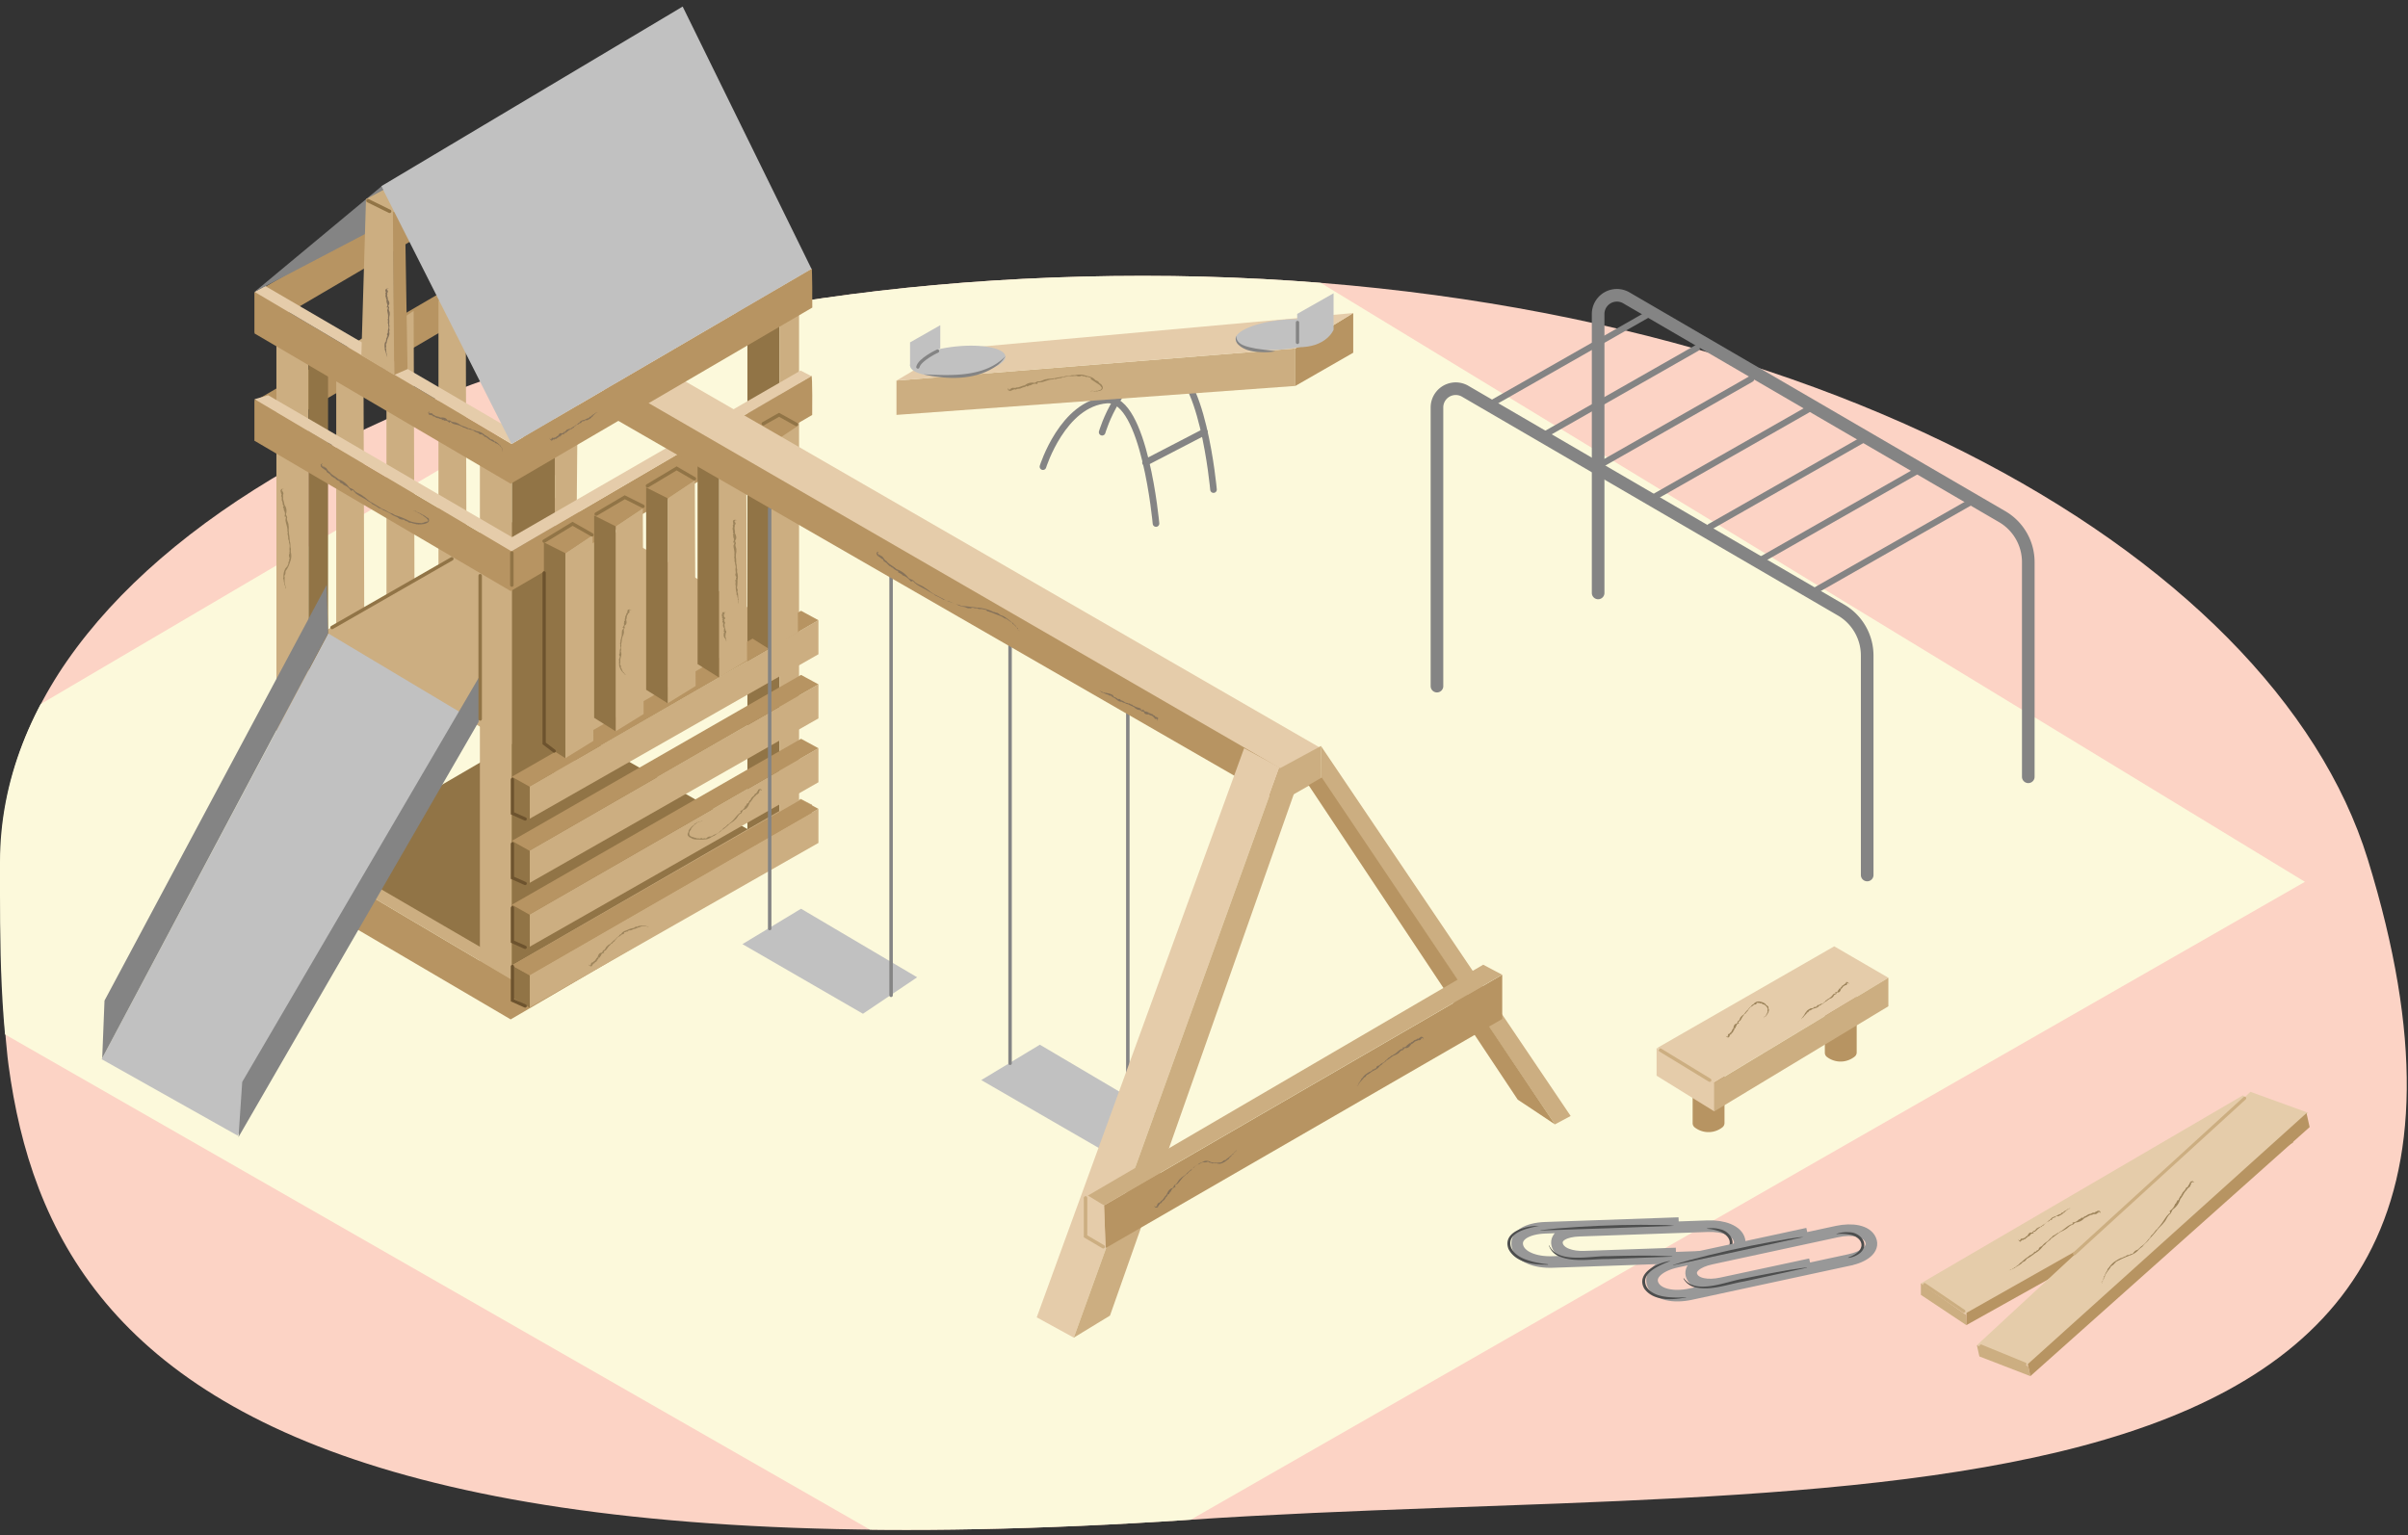 <svg xmlns="http://www.w3.org/2000/svg" xmlns:xlink="http://www.w3.org/1999/xlink" width="755.73" height="482" viewBox="0 0 755.73 482"><rect x="0" y="0" width="755.73" height="482" fill="#333333" stroke="none"/><defs><clipPath id="a"><path d="M743.09,269.71c68.82,223-165.54,193.71-369.56,207.35C-4.55,502.32,0,371.86,0,270.59s154.18-184,358.66-184S713.22,172.94,743.09,269.71Z" fill="none"/></clipPath></defs><g clip-path="url(#a)"><path d="M743.32,269.37c68.82,223-164.77,224.05-368.79,237.69C-3.55,532.32.23,371.52.23,270.24s154.18-184,358.66-184S713.45,172.6,743.32,269.37Z" fill="#fcd3c5"/><polygon points="-82.08 276.81 320.65 507.43 723.38 276.81 327.54 35.86 -82.08 276.81" fill="#fcf9db"/></g><polygon points="100.13 199.19 174.46 241.73 248.79 198.72 173.99 156.18 100.13 199.19" fill="#ccae81"/><polygon points="100.13 268.8 174.46 311.34 248.79 268.33 173.99 225.79 100.13 268.8" fill="#917446"/><polygon points="79.95 138.41 79.95 125.92 173.24 71.51 173.24 83.68 79.95 138.41" fill="#b79462"/><polygon points="150.61 313.47 150.61 141.8 160.68 147.53 160.68 319.29 150.61 313.47" fill="#ccae81"/><path d="M160.68,319.29l6.14-3.68V142.87l-6.14,4.66Z" fill="#917446"/><polygon points="234.57 264.94 234.57 83.91 244.65 89.64 244.65 270.75 234.57 264.94" fill="#917446"/><path d="M244.64,270.75l6.14-3.68V94.34L244.64,99Z" fill="#ccae81"/><polygon points="86.75 276.3 86.75 104.62 96.83 110.36 96.83 282.11 86.75 276.3" fill="#ccae81"/><path d="M96.83,282.11l6.13-3.68V105.69l-6.13,4.67Z" fill="#917446"/><polygon points="254.68 84.4 173.18 37.57 173.18 49.55 254.9 96.57 254.68 84.4" fill="#ccae81"/><polygon points="79.95 104.43 79.95 91.94 173.24 37.54 173.24 49.71 79.95 104.43" fill="#b79462"/><polygon points="114.31 191.09 105.52 196.51 105.52 111.7 114.05 106.01 114.31 191.09" fill="#ccae81"/><polygon points="130.08 182.65 121.29 188.08 121.29 103.26 129.82 97.58 130.08 182.65" fill="#ccae81"/><polygon points="146.4 172.59 137.61 178.02 137.61 94.46 146.14 88.77 146.4 172.59" fill="#ccae81"/><polygon points="178.49 146.55 169.7 151.98 169.7 87.63 178.23 81.94 178.49 146.55" fill="#ccae81"/><path d="M254.63,252.43l-94.08,55.06L79.89,259.75v13.06L160.27,320,254.9,264.7S255.05,252,254.63,252.43Z" fill="#b79462"/><polygon points="254.68 252.53 251.25 250.76 160.67 303.06 84.17 258.51 79.89 259.75 160.55 307.49 254.68 252.53" fill="#ccae81"/><polygon points="164.08 240.47 164.08 42.47 174.16 47.69 174.16 246.82 164.08 240.47" fill="#917446"/><path d="M174.15,245.89l6.14-4L182,42.93l-7.85,4.81Z" fill="#ccae81"/><polygon points="182 42.64 173.24 37.69 164.91 42.51 174.16 47.45 182 42.64" fill="#e5ccaa"/><path d="M254.63,118l-94.08,55.06L79.89,125.31v13.06l80.38,47.17,94.63-55.28S255.05,117.57,254.63,118Z" fill="#b79462"/><polygon points="254.68 118.09 251.25 116.32 160.67 168.62 84.17 124.07 79.89 125.31 160.55 173.05 254.68 118.09" fill="#e5ccaa"/><polygon points="166.2 306.06 256.86 253.91 256.86 264.6 166.25 316.22 166.2 306.06" fill="#ccae81"/><polygon points="166.27 306.11 160.72 303.01 160.72 313.16 166.27 316.35 166.27 306.11" fill="#917446"/><polygon points="160.63 303.06 251.4 250.96 256.86 253.91 166.18 306.16 160.63 303.06" fill="#b79462"/><polygon points="166.2 287.01 256.86 234.87 256.86 245.56 166.25 297.18 166.2 287.01" fill="#ccae81"/><polygon points="166.27 287.07 160.72 283.97 160.72 294.11 166.27 297.31 166.27 287.07" fill="#917446"/><polygon points="160.63 284.01 251.4 231.91 256.86 234.87 166.18 287.12 160.63 284.01" fill="#b79462"/><polygon points="166.2 266.96 256.86 214.82 256.86 225.51 166.25 277.13 166.2 266.96" fill="#ccae81"/><polygon points="166.27 267.02 160.72 263.92 160.72 274.06 166.27 277.25 166.27 267.02" fill="#917446"/><polygon points="160.63 263.96 251.4 211.86 256.86 214.82 166.18 267.06 160.63 263.96" fill="#b79462"/><polygon points="166.2 246.83 256.86 194.69 256.86 205.38 166.25 257 166.2 246.83" fill="#ccae81"/><polygon points="166.27 246.89 160.72 243.79 160.72 253.93 166.27 257.12 166.27 246.89" fill="#917446"/><polygon points="160.63 243.83 251.4 191.73 256.86 194.69 166.18 246.93 160.63 243.83" fill="#b79462"/><polygon points="186.23 232.57 177.44 238 177.44 173.65 185.97 167.96 186.23 232.57" fill="#ccae81"/><polygon points="185.97 167.96 179.81 164.93 170.7 170.26 177.44 173.65 185.97 167.96" fill="#b79462"/><polygon points="170.7 170.26 170.7 233.76 177.44 238 177.44 173.65 170.7 170.26" fill="#917446"/><polygon points="202 224.14 193.22 229.56 193.22 165.21 201.74 159.53 202 224.14" fill="#ccae81"/><polygon points="201.74 159.53 195.61 156.29 186.47 161.82 193.22 165.21 201.74 159.53" fill="#b79462"/><polygon points="186.47 161.82 186.47 225.33 193.22 229.56 193.22 165.21 186.47 161.82" fill="#917446"/><polygon points="218.32 215.34 209.54 220.76 209.54 156.41 218.06 150.72 218.32 215.34" fill="#ccae81"/><polygon points="218.06 150.72 211.84 147.27 202.79 153.02 209.54 156.41 218.06 150.72" fill="#b79462"/><polygon points="202.79 153.02 202.79 216.53 209.54 220.76 209.54 156.41 202.79 153.02" fill="#917446"/><polygon points="234.46 207.27 225.67 212.69 225.67 148.34 234.2 142.65 234.46 207.27" fill="#ccae81"/><polygon points="234.2 142.65 228.08 139.5 218.93 144.95 225.67 148.34 234.2 142.65" fill="#b79462"/><polygon points="218.93 144.95 218.93 208.46 225.67 212.69 225.67 148.34 218.93 144.95" fill="#917446"/><polygon points="250.42 198.46 241.63 203.89 241.63 139.54 250.16 133.85 250.42 198.46" fill="#ccae81"/><polygon points="250.16 133.85 244 130.66 234.89 136.15 241.63 139.54 250.16 133.85" fill="#b79462"/><polygon points="234.89 136.15 234.89 199.65 241.63 203.89 241.63 139.54 234.89 136.15" fill="#917446"/><polygon points="251.4 285.26 233.01 296.37 270.83 318.23 287.84 306.78 251.4 285.26" fill="#c1c1c1"/><polygon points="326.35 327.94 307.96 339.05 345.79 360.91 362.79 349.46 326.35 327.94" fill="#c1c1c1"/><line x1="279.66" y1="312.44" x2="279.66" y2="180.6" fill="none" stroke="#848484" stroke-linecap="round" stroke-miterlimit="10" stroke-width="1.09"/><line x1="317" y1="333.78" x2="317" y2="201.94" fill="none" stroke="#848484" stroke-linecap="round" stroke-miterlimit="10" stroke-width="1.09"/><line x1="353.96" y1="355.88" x2="353.96" y2="224.04" fill="none" stroke="#848484" stroke-linecap="round" stroke-miterlimit="10" stroke-width="1.09"/><line x1="241.56" y1="291.48" x2="241.56" y2="159.65" fill="none" stroke="#848484" stroke-linecap="round" stroke-miterlimit="10" stroke-width="1.09"/><polygon points="203.23 112.88 414.12 234.61 400.96 241.74 190.99 119.69 203.23 112.88" fill="#e5ccaa"/><polygon points="189.95 118.66 188.72 129.04 401.46 251.62 401.46 241 189.95 118.66" fill="#b79462"/><polygon points="401.41 251.93 414.64 244.46 414.57 234.18 401.41 241.31 401.41 251.93" fill="#ccae81"/><path d="M254.63,84.31l-94.08,55.05L79.89,91.62v13.06l80.38,47.17L254.9,96.57S255.05,83.88,254.63,84.31Z" fill="#b79462"/><polygon points="254.68 84.4 251.25 82.64 160.67 134.93 83.2 89.76 79.89 91.62 160.55 139.36 254.68 84.4" fill="#e5ccaa"/><polygon points="251.53 84.88 242.77 79.93 234.44 84.75 243.69 89.7 251.53 84.88" fill="#e5ccaa"/><polygon points="103.02 198.85 31.9 332.49 74.56 356.47 147.98 225.71 103.02 198.85" fill="#c1c1c1"/><polygon points="76.02 339.63 74.85 356.94 150.19 226.63 151.1 211.28 76.02 339.63" fill="#848484"/><polygon points="32.8 314.1 32.08 332.16 102.96 198.75 102.53 183.59 32.8 314.1" fill="#848484"/><polygon points="119.73 58.49 79.89 91.62 124.57 68.22 119.73 58.49" fill="#848484"/><polygon points="114.86 62.51 123.54 66.27 123.69 117.71 113.41 111.54 114.86 62.51" fill="#ccae81"/><polygon points="123.72 117.69 127.9 115.86 127.06 65.32 123.3 66.21 123.72 117.69" fill="#b79462"/><polygon points="114.86 62.51 123.57 57.91 130.37 61.91 123.69 66.61 114.86 62.51" fill="#ccae81"/><polygon points="119.67 58.44 214.25 2.06 254.68 84.4 160.55 139.36 119.67 58.44" fill="#c1c1c1"/><line x1="160.64" y1="173.58" x2="160.64" y2="183.66" fill="none" stroke="#917446" stroke-linecap="round" stroke-miterlimit="10" stroke-width="1.09"/><polyline points="160.82 244.68 160.82 255.31 164.82 257.09" fill="none" stroke="#6d532e" stroke-linecap="round" stroke-miterlimit="10" stroke-width="1.02"/><polyline points="160.82 264.92 160.82 275.55 164.82 277.33" fill="none" stroke="#6d532e" stroke-linecap="round" stroke-miterlimit="10" stroke-width="1.02"/><polyline points="160.82 284.96 160.82 295.6 164.82 297.38" fill="none" stroke="#6d532e" stroke-linecap="round" stroke-miterlimit="10" stroke-width="1.02"/><polyline points="160.82 303.38 160.82 314.01 164.82 315.8" fill="none" stroke="#6d532e" stroke-linecap="round" stroke-miterlimit="10" stroke-width="1.02"/><polyline points="170.78 179.82 170.78 233.37 173.93 235.76" fill="none" stroke="#6d532e" stroke-linecap="round" stroke-miterlimit="10" stroke-width="1.02"/><line x1="104.21" y1="196.97" x2="141.8" y2="175.42" fill="none" stroke="#917446" stroke-linecap="round" stroke-miterlimit="10" stroke-width="1.09"/><line x1="150.7" y1="180.72" x2="150.7" y2="225.69" fill="none" stroke="#917446" stroke-linecap="round" stroke-miterlimit="10" stroke-width="1.09"/><polygon points="390.46 234.87 401.59 240.92 337 419.9 325.37 413.53 390.46 234.87" fill="#e5ccaa"/><polygon points="337 419.9 348.36 412.98 406.25 248.72 401.59 240.92 337 419.9" fill="#ccae81"/><polygon points="414.56 244.28 488 352.96 492.94 350.32 414.56 234.15 414.56 244.28" fill="#ccae81"/><polygon points="488 352.96 476.31 345.17 410.68 246.46 414.82 244.07 488 352.96" fill="#b79462"/><path d="M347,391.77l124.46-71.9V306l-124.95,72.4S347,392.26,347,391.77Z" fill="#b79462"/><polygon points="471.43 305.98 465.5 302.83 340.12 376.07 346.48 378.38 471.43 305.98" fill="#ccae81"/><polygon points="346.48 378.38 340.93 374.99 340.93 388.09 346.97 391.77 346.48 378.38" fill="#e5ccaa"/><polyline points="340.69 376.04 340.69 388.09 346.25 391.37" fill="none" stroke="#ccae81" stroke-linecap="round" stroke-miterlimit="10" stroke-width="1.09"/><line x1="115.48" y1="62.99" x2="122.28" y2="66.33" fill="none" stroke="#917446" stroke-linecap="round" stroke-miterlimit="10" stroke-width="1.09"/><polyline points="170.78 169.86 179.7 164.43 185.78 167.89" fill="none" stroke="#917446" stroke-linecap="round" stroke-miterlimit="10" stroke-width="1.09"/><polyline points="187.12 161.37 196.08 156.09 201.77 158.94" fill="none" stroke="#917446" stroke-linecap="round" stroke-miterlimit="10" stroke-width="1.09"/><polyline points="203.21 152.51 212.35 147.03 217.92 150.27" fill="none" stroke="#917446" stroke-linecap="round" stroke-miterlimit="10" stroke-width="1.09"/><polyline points="239.56 133 244.5 130.21 249.97 133.25" fill="none" stroke="#917446" stroke-linecap="round" stroke-miterlimit="10" stroke-width="1.09"/><path d="M541.22,352.49V327.13l-10,1.67v23.79A1.71,1.71,0,0,0,532,354a7.06,7.06,0,0,0,8.57-.13A1.73,1.73,0,0,0,541.22,352.49Z" fill="#b79462"/><path d="M582.71,330.4V305l-10,1.66v23.8a1.68,1.68,0,0,0,.74,1.39,7.06,7.06,0,0,0,8.57-.13A1.7,1.7,0,0,0,582.71,330.4Z" fill="#b79462"/><polygon points="520.11 328.96 575.66 297.06 592.65 306.93 537.78 339.98 520.11 328.96" fill="#e5ccaa"/><polygon points="592.65 306.93 592.65 315.88 538 348.87 538 339.92 592.65 306.93" fill="#ccae81"/><polygon points="538 348.87 519.9 337.67 519.9 328.96 538 339.92 538 348.87" fill="#e5ccaa"/><line x1="521.11" y1="329.65" x2="536.57" y2="339.08" fill="none" stroke="#ccae81" stroke-linecap="round" stroke-linejoin="round" stroke-width="1.07"/><polygon points="553.49 319.61 553.52 319.63 553.49 319.52 553.49 319.61" fill="#9d845b"/><path d="M553.5,319.28l0,0,.1.33C553.7,319.67,553.4,319.21,553.5,319.28Z" fill="#9d845b"/><path d="M553.55,319.29c.08,0,0-.1,0-.14S553.44,319.17,553.55,319.29Z" fill="#9d845b"/><path d="M554.86,315.76h0Z" fill="#9d845b"/><path d="M553.81,315.41l-.08.09c.26-.07.28.2.45.26l0,0a1.89,1.89,0,0,1,.63,1.11l-.06,0s.12.07.1.09a.09.09,0,0,1-.06,0c-.22.05,0,.32-.12.33,0,0,.08.08.15.08-.1.39-.3.74-.44,1.14,0,0-.07,0-.12-.08,0,.46-.34.62-.63.79,0,.08.08.05.11.14s0-.29.2-.24l.05.07c.09,0-.13-.16,0-.13s.06.08.08.07.26-.19.22-.44c.15.1.11-.12.28,0,0-.07,0-.1-.06-.18a2.41,2.41,0,0,0,.66-1.66.64.64,0,0,1-.16-.48.6.6,0,0,0-.14-.5l0,0a.64.64,0,0,1-.31-.27l-.18,0a1.52,1.52,0,0,0-.78-.76,3.49,3.49,0,0,0-1.1-.4,2,2,0,0,0-2.21.83s0,0,0-.06c-.16.17-.39.18-.52.36l0,0c-.25.53-.87.63-1,1.19a6.78,6.78,0,0,0-1.27,1.39l0,0c-.23.46-.82.58-1.06,1-.45.3-.37,1.06-.85,1.33-.46,0-.15.81-.61.84-.78.17-.87.86-1,1.54-.48.35-.41,1.09-1,1.33.06.35-.56.28-.66.57l.08,0c-.27,0,.17.39-.18.24v0c-.19-.06.31.36.1.26l.08.06c0,.07-.1-.05-.16,0s.15.1.08.1c-.34-.2,0,.18-.39-.05,0,0-.18,0-.21-.16s-.09.11.07.2a1.17,1.17,0,0,0,.45.26l-.11-.09.16.08c.07-.07.25,0,.36,0h0c-.12-.13,0-.12,0-.14l.07,0c.15.07-.22-.27,0-.09a1.34,1.34,0,0,1,.26-.52c-.08-.09.09-.13-.11-.21.23.1.36,0,.38,0l0,0c.32.08-.17-.27.2-.14-.21-.16.17-.1-.06-.32a.37.37,0,0,1,.14.08c.11-.15.3-.26.4-.38-.12-.24.27-.19.06-.47.11,0,.31-.08.28-.26l0,0a.49.49,0,0,0,0-.49c.28.15.26.06.38.07-.06-.17.09-.3.07-.5.13.07,0-.13.2,0-.08-.58.35-.91.86-1.07h0a4.92,4.92,0,0,0-.29-.46s0,0,0,0,.23,0,.25-.11l.05.05c0-.12.23,0,.15-.19l0,0,0-.09s.13.11.09.12c.49-.5.68-1.28,1.19-1.79l0,.07v-.18l0,.05c.21-.05.18-.32.32-.43s.06.09.1.1c0-.22.32,0,.08-.29a.41.41,0,0,1,.1.09,2,2,0,0,1,.71-.8c0-.46.43-.45.48-.86l.05.06c.14-.46.65-.52.95-.79.16-.08.21-.21.36-.3l.05.07c.09-.45.66,0,.78-.46l0,.11c0-.19.19,0,.07-.29l.08.07c.09-.45.4.07.6-.21v.08c.06-.07.14-.12.19-.06a.15.15,0,0,1,0,.06c.19.3.42,0,.64.08l-.07.12c.16-.14.28.1.43.09l0,.06.11-.05-.06.12C553.45,315.33,553.66,315.31,553.81,315.41Z" fill="#9d845b"/><path d="M554.75,316.92Z" fill="#9d845b"/><path d="M542.54,325.53h0S542.53,325.53,542.54,325.53Z" fill="#9d845b"/><polygon points="565.48 319.9 565.51 319.93 565.43 319.85 565.48 319.9" fill="#9d845b"/><path d="M565.35,319.66l-.06,0,.2.25C565.66,320,565.24,319.6,565.35,319.66Z" fill="#9d845b"/><path d="M565.39,319.66c.08,0,0-.08-.06-.12S565.26,319.56,565.39,319.66Z" fill="#9d845b"/><path d="M567.49,317.66h0Z" fill="#9d845b"/><path d="M567.85,316.79l-.06-.1c0,.26-.27.16-.35.33v0c-.36.19-.54.58-.78.89l0-.06c0,.05,0,.12,0,.13a.11.11,0,0,1,0-.06c-.19-.11-.11.25-.25.16a.25.25,0,0,0,.09.14,2.48,2.48,0,0,0-.51.81.44.44,0,0,1-.12-.1c0,.41-.22.51-.43.67.06.07.09,0,.14.12s-.06-.25.11-.2l.05.06c.07,0-.15-.15,0-.12s.07.07.08.07.19-.14.13-.36c.14.1.09-.09.24,0,0-.07,0-.08-.07-.17.36-.22.57-.62.91-.88-.05-.4.39-.22.52-.45l0,0a.25.25,0,0,1,.18-.24v-.16c.63-.07,1-.55,1.58-.7s1.21-.23,1.63-.89c0,0,0,.05,0,.07.15-.14.36-.1.5-.23v0c.3-.43.86-.38,1.09-.84a6.42,6.42,0,0,0,1.35-.94l0,.05c.28-.35.83-.31,1.12-.65.46-.15.5-.87,1-1,.44.09.26-.7.68-.6.75.06.93-.55,1.12-1.14.49-.19.52-.87,1.13-.93,0-.33.55-.11.68-.34l-.06-.05c.24.11-.11-.4.2-.17v0c.17.1-.24-.4-.06-.26l-.06-.07c0-.06.08.07.14.06s-.12-.12-.05-.11c.28.27,0-.16.35.14,0,0,.16.09.17.2s.11-.07,0-.19a1.28,1.28,0,0,0-.38-.36l.09.11-.14-.11c-.07,0-.22-.09-.32-.12h0c.09.15,0,.12,0,.12l-.07-.05c-.13-.1.17.29,0,.08a1.06,1.06,0,0,1-.3.4c0,.1-.11.09.07.21-.2-.14-.34-.09-.36,0s0,0,0,0c-.29-.16.12.29-.21.07.18.2-.17.05,0,.31a.43.43,0,0,1-.12-.11,3.55,3.55,0,0,1-.42.23c.08.25-.27.11-.12.42-.11,0-.29,0-.29.16l0,0a.41.41,0,0,0-.12.43c-.23-.2-.23-.12-.34-.16,0,.16-.12.24-.13.43-.11-.1,0,.12-.19,0,0,.55-.45.73-.94.74h0c0,.12.15.35.2.5,0,0,0,0,0-.05s-.21,0-.24,0a.15.15,0,0,1,0-.06c0,.12-.21,0-.17.13l0,0V312s-.1-.13-.07-.13c-.51.32-.79,1-1.34,1.3l0-.07,0,.17,0-.06c-.19,0-.21.24-.35.3s0-.1-.08-.12c0,.22-.28-.1-.11.25a.31.31,0,0,1-.08-.11,1.36,1.36,0,0,1-.75.54c-.05.44-.46.31-.56.68l0-.07c-.2.39-.66.32-1,.5-.15,0-.21.15-.35.22l0-.08c-.11.41-.63-.08-.73.38l0-.12c0,.19-.18,0,0,.29l-.08-.07c0,.46-.39,0-.47.32l0-.08c0,.08-.07.16-.14.11a.43.43,0,0,1,0-.05c-.3-.18-.34.21-.51.3l0-.14c0,.19-.23.15-.3.28l0-.06v.11l-.07-.11C568,316.51,568,316.7,567.85,316.79Z" fill="#9d845b"/><path d="M566.61,317.88Z" fill="#9d845b"/><path d="M579.36,308.25h0Z" fill="#9d845b"/><path d="M586,274.67v-68.9a16.53,16.53,0,0,0-8.2-14.27L459.84,122.82a5.89,5.89,0,0,0-8.86,5.09v87.47" fill="none" stroke="#848484" stroke-linecap="round" stroke-miterlimit="10" stroke-width="3.96"/><path d="M636.56,243.84V176.45a16.51,16.51,0,0,0-8.2-14.27L510.42,93.5a5.89,5.89,0,0,0-8.86,5.09v87.54" fill="none" stroke="#848484" stroke-linecap="round" stroke-miterlimit="10" stroke-width="3.96"/><line x1="468.05" y1="126.68" x2="516.71" y2="98.97" fill="none" stroke="#848484" stroke-linecap="round" stroke-miterlimit="10" stroke-width="1.98"/><line x1="483.84" y1="136.99" x2="532.49" y2="109.28" fill="none" stroke="#848484" stroke-linecap="round" stroke-miterlimit="10" stroke-width="1.98"/><line x1="500.92" y1="146.66" x2="549.57" y2="118.95" fill="none" stroke="#848484" stroke-linecap="round" stroke-miterlimit="10" stroke-width="1.98"/><line x1="518.64" y1="156.32" x2="567.29" y2="128.62" fill="none" stroke="#848484" stroke-linecap="round" stroke-miterlimit="10" stroke-width="1.98"/><line x1="536.68" y1="165.35" x2="585.33" y2="137.64" fill="none" stroke="#848484" stroke-linecap="round" stroke-miterlimit="10" stroke-width="1.98"/><line x1="552.79" y1="175.66" x2="601.44" y2="147.95" fill="none" stroke="#848484" stroke-linecap="round" stroke-miterlimit="10" stroke-width="1.98"/><line x1="569.78" y1="185.34" x2="618.43" y2="157.63" fill="none" stroke="#848484" stroke-linecap="round" stroke-miterlimit="10" stroke-width="1.98"/><path d="M327.32,146.49s6.21-19.88,20.08-20.92c11.84-.89,15.4,38.77,15.4,38.77" fill="none" stroke="#848484" stroke-linecap="round" stroke-linejoin="round" stroke-width="2.07"/><path d="M345.9,135.68s5.68-19.73,19.56-20.77c11.84-.89,15.39,38.78,15.39,38.78" fill="none" stroke="#848484" stroke-linecap="round" stroke-linejoin="round" stroke-width="2.07"/><line x1="378" y1="135.6" x2="359.51" y2="145.19" fill="none" stroke="#848484" stroke-linecap="round" stroke-linejoin="round" stroke-width="2.07"/><polygon points="281.35 119.47 281.35 130.24 406.53 121.15 406.53 109.38 281.35 119.47" fill="#ccae81"/><polygon points="406.53 121.15 424.7 110.72 424.7 98.27 406.53 109.38 406.53 121.15" fill="#b79462"/><polygon points="424.7 98.27 297.84 109.71 281.35 119.47 406.53 109.38 424.7 98.27" fill="#e5ccaa"/><ellipse cx="300.58" cy="113.35" rx="15.04" ry="4.63" transform="translate(-9.82 30.58) rotate(-5.73)" fill="#c1c1c1"/><ellipse cx="402.71" cy="105.02" rx="15.04" ry="4.63" transform="translate(-8.47 40.74) rotate(-5.73)" fill="#c1c1c1"/><polygon points="285.61 114.85 285.61 107.48 295.1 102.08 295.1 109.33 285.61 114.85" fill="#c1c1c1"/><path d="M407.11,109V98.54l11.42-6.48v11.45S416.37,109.18,407.11,109Z" fill="#c1c1c1"/><path d="M294.24,110.21s-5.6,2.58-6.17,5" fill="none" stroke="#848484" stroke-linecap="round" stroke-miterlimit="10" stroke-width="1.04"/><line x1="407.21" y1="101.23" x2="407.21" y2="107.48" fill="none" stroke="#848484" stroke-linecap="round" stroke-miterlimit="10" stroke-width="1.04"/><path d="M388,105.38c-.1,3,3.65,3.49,5.92,4,2.11.35,4.22.53,6.35.9a20.11,20.11,0,0,1-3.71.29c-2.79-.06-5.94-.4-8-2.47a2.54,2.54,0,0,1-.54-2.75Z" fill="#848484"/><path d="M289.83,117.51c8.56.4,19.28,1,25.71-5.67a11.37,11.37,0,0,1-2.28,2.62c-6.55,5-15.74,4.78-23.43,3.05Z" fill="#848484"/><polygon points="342.07 122.98 342.08 123.02 342.15 122.92 342.07 122.98" fill="#9d845b"/><path d="M342.4,122.78v-.07l-.22.28C342.24,123.18,342.37,122.66,342.4,122.78Z" fill="#9d845b"/><path d="M342.45,122.82c.05.08.1-.06.12-.11C342.53,122.82,342.45,122.66,342.45,122.82Z" fill="#9d845b"/><path d="M344.38,119.77h0S344.39,119.77,344.38,119.77Z" fill="#9d845b"/><path d="M342.89,119.34l-.07.09c.33,0,.48.29.76.39l0,0c.55.47,1.2.71,1.74,1.23l-.06,0s.14,0,.15,0-.05,0-.06,0,.05.19.14.27.18.19.1.24a.18.18,0,0,0,.17,0,.74.74,0,0,1-.52.86,6.2,6.2,0,0,1-1,.32.15.15,0,0,1,0-.14,1.91,1.91,0,0,1-1.57,0c0,.08,0,.1,0,.18.16.12.33-.17.46,0l0,.08c.11.06,0-.2.14-.08s0,.09,0,.1c.24,0,.49.07.72-.12.06.18.26,0,.36.17.06-.07.13-.06.15-.17a2.29,2.29,0,0,0,.75-.11,1.18,1.18,0,0,0,.75-.56c.33-.58-.27-1.32-.51-1.58-.51-.08-.6-.67-1-.88l0,0a.92.92,0,0,1-.49-.27l-.2,0a3.18,3.18,0,0,0-1.4-1l-.81-.25a6,6,0,0,1-.81-.21,5.82,5.82,0,0,0-3.55-.08s0-.05,0-.07c-.35.07-.67,0-1,.06v0c-.8.31-1.69.08-2.44.46a18.66,18.66,0,0,0-3,.51v-.07c-.76.27-1.58.07-2.35.33-.84,0-1.58.7-2.43.69-.57-.21-1.07.63-1.61.41a3.59,3.59,0,0,0-2.81.84c-.93.06-1.68.74-2.63.63-.33.35-.92,0-1.35.17l0,.07c-.23-.19-.26.44-.46.12v0c-.14-.15-.07.48-.19.28l0,.1c-.1,0,0-.1-.13-.11s0,.16,0,.13c-.13-.36-.23.16-.36-.25.05,0-.14-.12,0-.25a.14.14,0,0,0-.15.21c.05.19,0,.37.18.48l0-.14c.08.12,0,.06.09.15s.22.16.34.21h0c0-.18.13-.12.19-.11l.05.07c.08.14.06-.35.1-.07a3.84,3.84,0,0,1,.88-.34c0-.11.24-.06.11-.24a.45.45,0,0,0,.48.16s0,0,0,0c.25.24.12-.32.37,0,0-.26.31,0,.31-.33a.24.24,0,0,1,.06.15c.29-.07.62-.07.86-.13.14-.27.52,0,.61-.38.16,0,.43.09.6-.09v0c.22-.08.51-.17.61-.4.15.27.23.19.35.26.12-.18.44-.22.64-.4.07.13.18-.1.24.09a2.46,2.46,0,0,1,2.17-.48h0c.06-.13.11-.39.17-.55,0,0,0,0,0,0s.29.1.41,0,0,0,0,.07c.1-.12.29.1.39-.09l0,0,.08-.09c0,.07,0,.17,0,.16,1.12-.18,2.19-.76,3.34-.91l0,.07.2-.15a.06.06,0,0,1,0,.06c.31.07.57-.17.85-.19,0,0,0,.11,0,.14.18-.22.37.18.41-.21a.24.24,0,0,1,0,.13,5,5,0,0,1,1.71-.31c.44-.4,1-.15,1.48-.47v.06a6.13,6.13,0,0,1,2-.17c.28,0,.46-.08.74-.08v.08c.48-.34,1,.29,1.49,0l0,.11c.08-.18.29.08.28-.23l.08.1c.37-.37.59.22,1,0l0,.07c.12,0,.25-.07.32,0s0,0,0,0c.29.32.71.1,1.07.18l-.08.13c.21-.12.47.12.71.11l0,.06.14,0,0,.12C342.32,119.22,342.64,119.2,342.89,119.34Z" fill="#9d845b"/><path d="M345.31,121.14h0S345.3,121.13,345.31,121.14Z" fill="#9d845b"/><path d="M316.88,123l0,0S316.87,123,316.88,123Z" fill="#9d845b"/><path d="M526.86,383.94l-41.95,1.47c-5.47.2-9.44,2.35-8.67,5.74s5.66,5.22,11.13,5l51.85-1.82-1.06,0c4.89-.17,8.46-2,7.77-5s-5-4.59-9.93-4.42l-40.43,1.42c-4.31.15-7.48,1.68-6.87,4.35s4.42,4,8.73,3.8l28.57-1" fill="none" stroke="#989898" stroke-miterlimit="10" stroke-width="3.63"/><path d="M486.19,390.91c2.62,5.95,13.08,3.27,18.38,3.42,4.88-.13,10.28-.23,15.19-.15,1.69.07,3.38.09,5.07.21v.09l-20.23.75c-4.81-.06-10.53,1.1-15.07-.77a5.55,5.55,0,0,1-3.43-3.53l.09,0Z" fill="#4d4e4e"/><path d="M538,393.62c1.81-.38,4.12-1,4.79-2.9.51-2-1.47-3.6-3.22-4.2a14.43,14.43,0,0,0-3.85-.8v-.09a9.93,9.93,0,0,1,4.09.23c3.21.6,5.77,4.72,2.24,6.94a7.18,7.18,0,0,1-4,.91l0-.09Z" fill="#4d4e4e"/><path d="M483.05,384.82c-3.41.67-10.45,2-8.8,6.8,1.32,3,5.09,4.09,8.11,4.73a32.19,32.19,0,0,0,3.45.51V397c-4.41.06-10.22-.57-12.41-5-1.95-5.41,5.86-7.4,9.65-7.14Z" fill="#4d4e4e"/><path d="M525.47,384.8c-10.45.41-31.49,1.15-42,1.47v-.09c1.74-.24,3.49-.37,5.23-.56,8.67-.72,17.53-1.1,26.21-1.14,3,.1,7.71-.13,10.51.32Z" fill="#4d4e4e"/><path d="M567.28,387.23l-41,8.85c-5.34,1.15-8.88,4-7.52,7.17s6.5,4.15,11.84,3l50.71-10.94-1,.22c4.78-1,8-3.47,6.76-6.33s-5.77-3.63-10.55-2.6l-39.55,8.54c-4.21.91-7.06,3-6,5.49s5.05,3.11,9.26,2.2l27.94-6" fill="none" stroke="#989898" stroke-miterlimit="10" stroke-width="3.63"/><path d="M528.48,401.26c3.63,5.4,13.45.92,18.7.12,4.78-1,10.07-2,14.92-2.82,1.68-.23,3.34-.51,5-.7l0,.09-19.78,4.32c-4.75.79-10.17,2.93-15,1.89a5.49,5.49,0,0,1-4-2.86l.08,0Z" fill="#4d4e4e"/><path d="M580,394.78c1.71-.69,3.88-1.69,4.2-3.7.14-2.1-2.09-3.28-3.91-3.56a14.36,14.36,0,0,0-3.93-.11v-.09a9.83,9.83,0,0,1,4.07-.5c3.26,0,6.51,3.64,3.43,6.44a7.17,7.17,0,0,1-3.82,1.61l0-.09Z" fill="#4d4e4e"/><path d="M524.31,395.82c-3.2,1.24-9.95,3.85-7.46,8.25,1.84,2.74,5.74,3.13,8.82,3.23a34.17,34.17,0,0,0,3.49-.11l0,.09c-4.33.83-10.17,1.24-13.1-2.73-2.88-5,4.46-8.32,8.23-8.73Z" fill="#4d4e4e"/><path d="M566.07,388.31c-10.22,2.25-30.8,6.69-41,8.86l0-.09c1.67-.54,3.37-1,5.05-1.48,8.41-2.24,17-4.17,25.6-5.74,3-.44,7.57-1.49,10.4-1.55Z" fill="#4d4e4e"/><polygon points="602.85 402.86 703.91 343.85 720.14 354.18 617.24 412.82 602.85 402.86" fill="#e5ccaa"/><polygon points="602.85 402.86 602.85 406.47 617.12 415.97 617.12 412.82 602.85 402.86" fill="#ccae81"/><polygon points="617.12 415.97 719.64 358.69 719.64 354.18 617.18 412.11 617.12 415.97" fill="#b79462"/><polygon points="620.43 422.27 706.28 342.74 724.36 349.3 636.63 428.87 620.43 422.27" fill="#e5ccaa"/><polygon points="620.43 422.27 621.21 425.8 637.21 431.98 636.52 428.89 620.43 422.27" fill="#ccae81"/><polygon points="637.21 431.98 724.86 353.81 723.88 349.41 636.42 428.2 637.21 431.98" fill="#b79462"/><line x1="704.46" y1="344.75" x2="651.06" y2="393.52" fill="none" stroke="#ccae81" stroke-linecap="round" stroke-linejoin="round" stroke-width="0.99"/><line x1="604.02" y1="403.25" x2="616.34" y2="411.6" fill="none" stroke="#ccae81" stroke-linecap="round" stroke-miterlimit="10" stroke-width="0.99"/><line x1="621.73" y1="422.55" x2="635.5" y2="428.2" fill="none" stroke="#ccae81" stroke-linecap="round" stroke-miterlimit="10" stroke-width="0.99"/><path d="M659.76,402.94h0l-.1-.05Z" fill="#9d845b"/><path d="M659.6,402.6h-.07l.25.25C660,402.8,659.47,402.63,659.6,402.6Z" fill="#9d845b"/><path d="M659.64,402.55c.09-.06,0-.12-.08-.15S659.49,402.53,659.64,402.55Z" fill="#9d845b"/><path d="M663.34,396.92v0A0,0,0,0,0,663.34,396.92Z" fill="#9d845b"/><path d="M664.56,395.48l0-.1c-.19.35-.64.38-.88.69V396a8,8,0,0,0-1.87,2s0-.05,0-.07,0,.14,0,.17,0,0,0-.06c-.27,0-.27.51-.46.51a.13.13,0,0,0,.09.14,6.56,6.56,0,0,0-1,1.94s-.09,0-.14,0a5.34,5.34,0,0,1-.58,1.77c.07,0,.1,0,.16,0,.16-.15-.08-.39.12-.51l.06,0c.09-.1-.17-.09,0-.18s.09.05.1,0c.06-.27.25-.5.19-.82.17,0,.14-.26.32-.28,0-.09,0-.15-.06-.22a15.87,15.87,0,0,1,1.7-2.43c.09-.58.79-.68,1.13-1.13l0,0a1.28,1.28,0,0,1,.49-.46l.07-.22a32.59,32.59,0,0,1,3.63-1.73,16.24,16.24,0,0,0,2.13-.91,5.82,5.82,0,0,0,1.7-1.51s0,0,0,.06c.3-.33.69-.5,1-.82l0,0c.6-.87,1.6-1.44,2.1-2.34a25.41,25.41,0,0,0,2.53-2.89l0,.05c.58-.85,1.44-1.41,2-2.25.77-.73,1.05-1.92,1.85-2.63.63-.33.62-1.41,1.24-1.71a5.9,5.9,0,0,0,2.09-3.1c.82-.85,1.1-2.05,2-2.78.11-.57.86-.78,1.13-1.31l-.08,0c.32,0,0-.57.35-.49v0c.21,0-.21-.45,0-.39l-.06-.07c0-.13.09,0,.18,0s-.13-.1,0-.14c.31.18.11-.32.46-.11,0,.06.19,0,.17.17.06,0,.17-.22,0-.3s-.24-.27-.43-.23l.1.1a.43.43,0,0,1-.17-.05c-.11.15-.29.06-.42.13h0c.08.16-.06.22-.12.26h-.08c-.15-.05.15.33,0,.14a6.48,6.48,0,0,1-.6,1c.05.11-.18.26,0,.29a.6.6,0,0,0-.52.29s0,0,0-.05c-.36,0,.08.37-.33.34.19.17-.28.27-.1.53a.3.3,0,0,1-.14-.06c-.21.3-.52.59-.7.84,0,.35-.45.48-.34.84-.16.12-.44.3-.49.59l0,0a1.51,1.51,0,0,0-.33.85c-.28-.09-.31.05-.46.1,0,.24-.28.55-.36.87-.14,0-.11.23-.27.13a4.08,4.08,0,0,1-1.72,2.26v0a5.11,5.11,0,0,0,.15.59s0,0,0,0c-.07.16-.32.17-.39.32,0,0,0,0,0-.06,0,.18-.32.17-.32.4l0,0v.14c-.05,0-.12-.11-.07-.14-.92,1.1-1.6,2.46-2.58,3.57l0-.08-.09.29a.07.07,0,0,1,0-.07c-.32.22-.44.61-.69.86,0,0,0-.1-.09-.08,0,.31-.45.16-.27.5a.16.16,0,0,1-.09-.09,7.28,7.28,0,0,1-1.45,1.68c-.19.67-.86,1-1.15,1.59l0-.05a8.47,8.47,0,0,1-1.87,1.76c-.29.2-.42.42-.7.65l0-.06c-.27.65-1.19.5-1.5,1.15l0-.12c0,.2-.34.16-.16.39h-.14c-.19.53-.77.18-1.13.63v-.08c-.1.12-.24.23-.35.21s0,0,0-.06c-.5-.08-.85.39-1.27.55v-.13c-.15.21-.56.29-.8.48v-.06l-.09.14-.06-.1A6.08,6.08,0,0,0,664.56,395.48Z" fill="#9d845b"/><path d="M661.7,398h0S661.71,398,661.7,398Z" fill="#9d845b"/><path d="M687.43,371l.05,0S687.44,371,687.43,371Z" fill="#9d845b"/><polygon points="649.83 379.09 649.8 379.06 649.82 379.16 649.83 379.09" fill="#9d845b"/><path d="M649.76,379.37l0,.06,0-.31C649.67,379,649.83,379.46,649.76,379.37Z" fill="#9d845b"/><path d="M649.73,379.35c-.06-.05,0,.08,0,.13C649.69,379.38,649.79,379.49,649.73,379.35Z" fill="#9d845b"/><path d="M646.92,380.76h0S646.92,380.75,646.92,380.76Z" fill="#9d845b"/><path d="M646.43,381.56l0,.1c0-.25.29-.15.39-.3v0a4,4,0,0,0,.95-.75v.06s0-.12,0-.12a.08.08,0,0,1,0,.06c.15.13.17-.21.28-.11a.18.18,0,0,0,0-.14,4.12,4.12,0,0,0,.79-.63s0,.06.07.12c.13-.38.45-.39.73-.46,0-.07-.06-.06-.06-.15s-.08.24-.22.15l0-.08c-.07,0,.07.18,0,.12s0-.09,0-.09-.26.07-.3.28c-.1-.13-.13,0-.24-.07,0,.07,0,.07,0,.18a6.66,6.66,0,0,0-1.2.65c0,.38-.45.16-.62.37l0,0a.31.31,0,0,1-.23.21v.15c-.65,0-1.09.5-1.67.69s-1.27.37-1.63,1.07c0,0,0,0,0-.06-.14.15-.35.14-.47.29v0c-.25.45-.82.45-1,.91a8.29,8.29,0,0,0-1.39.94l0-.05c-.31.34-.85.29-1.17.61-.46.12-.6.8-1.09.88-.4-.1-.36.65-.76.53-.72-.11-1,.44-1.3,1-.52.13-.7.77-1.3.75-.07.31-.56,0-.74.23l0,.06c-.21-.14,0,.39-.23.13v0c-.14-.12.14.42,0,.26l0,.07c0,.06-.06-.08-.12-.08s.08.14,0,.12c-.2-.3-.07.14-.3-.19,0,0-.13-.1-.12-.22s-.11.05,0,.19.15.31.28.39l-.06-.11c.09.1,0,0,.11.12s.19.13.28.16h0c0-.15,0-.1.08-.1l0,.05c.11.12-.09-.3,0-.06a1.23,1.23,0,0,1,.4-.35c0-.1.12-.07,0-.21.16.16.3.14.33.1s0,0,0,0c.23.19-.06-.29.21,0-.12-.22.18,0,.06-.3l.1.12c.13-.08.33-.1.45-.17,0-.25.29-.07.21-.38.11,0,.29,0,.32-.12v0a.41.41,0,0,0,.2-.39c.19.22.21.14.31.18,0-.16.17-.22.22-.39.09.1.06-.11.17.05.11-.52.57-.66,1.06-.64v0c0-.12-.09-.35-.12-.49s0,0,0,0,.2,0,.24,0a.09.09,0,0,1,0,.05c0-.1.2.06.19-.11l0,0v-.09c0,.06.09.14,0,.14.56-.29.94-.91,1.51-1.21v.06l0-.16a.1.1,0,0,1,0,.06c.2,0,.24-.23.39-.29s0,.09.06.11c0-.21.28.1.14-.24a.29.29,0,0,1,.06.11,1.75,1.75,0,0,1,.8-.55c.06-.42.47-.32.58-.69l0,.06c.19-.39.65-.37.95-.6.14-.06.19-.18.33-.26l0,.07c.07-.4.62,0,.68-.47l0,.1c-.05-.17.18,0,0-.27l.08.05c0-.43.39,0,.46-.34l0,.06c0-.07.07-.15.14-.11a.43.43,0,0,1,0,0c.3.15.33-.22.51-.31l0,.12c0-.18.23-.14.31-.26l0,.06,0-.11.06.11C646.21,381.82,646.29,381.65,646.43,381.56Z" fill="#9d845b"/><path d="M647.85,380.65h0S647.85,380.66,647.85,380.65Z" fill="#9d845b"/><path d="M634,389.75h0S634,389.75,634,389.75Z" fill="#9d845b"/><path d="M630.38,398.87l0,0a.28.28,0,0,0,0-.12A.28.28,0,0,1,630.38,398.87Z" fill="#9d845b"/><path d="M630.65,398.55s0,0,0-.06a2.14,2.14,0,0,1-.09.34C630.66,399,630.56,398.46,630.65,398.55Z" fill="#9d845b"/><path d="M630.71,398.57c.08,0,.06-.1.06-.15C630.79,398.53,630.64,398.43,630.71,398.57Z" fill="#9d845b"/><path d="M635.62,395.77h0Z" fill="#9d845b"/><path d="M636.52,394.53l-.06-.09c-.09.32-.46.34-.64.57V395a19.07,19.07,0,0,0-1.62,1.38s0,0,0-.07,0,.13,0,.15,0-.05,0-.07c-.22-.07-.32.34-.47.27s0,.11.05.15c-.46.33-1,.66-1.43,1.06a.17.17,0,0,1-.08-.11,2,2,0,0,1-1.36.74c0,.08.08.06,0,.16.2,0,.23-.29.42-.22v.08c.13,0-.05-.19.1-.14s0,.09.05.09c.2-.13.46-.16.57-.43.12.12.22-.11.37,0,0-.09.09-.1.06-.21a14.08,14.08,0,0,0,2.08-1.29c.14-.48.73-.41,1.05-.76l0,0a.85.85,0,0,1,.39-.38l0-.19a16.44,16.44,0,0,0,2.67-1.8,7.51,7.51,0,0,0,2.58-2.33s0,0,0,.06c.22-.26.53-.37.73-.63l0,0c.43-.73,1.31-1,1.75-1.7.77-.52,1.61-1.16,2.4-1.76l0,.05c.59-.55,1.42-.67,2-1.16.77-.3,1.27-1.15,2.08-1.39.59,0,.86-.87,1.44-.81a4,4,0,0,0,2.55-1.4c.89-.23,1.54-1,2.48-1,.3-.37.91-.08,1.31-.32l0-.06c.24.15.22-.45.44-.16v0c.15.13,0-.47.17-.29l0-.09c.09-.06,0,.09.13.09s0-.15,0-.13c.15.34.22-.16.37.21-.05,0,.14.12,0,.24s.2-.05.13-.21,0-.35-.19-.44l0,.13c-.08-.11,0-.05-.1-.14s-.23-.14-.35-.18v0c0,.17-.14.12-.2.12l0-.06c-.09-.14,0,.34-.1.07a5.6,5.6,0,0,1-.85.42c0,.11-.24.09-.1.24a.44.44,0,0,0-.48-.09s0,0,0,0c-.27-.19-.09.33-.37.07.07.24-.31,0-.28.35a.33.33,0,0,1-.07-.13c-.27.11-.6.16-.84.25-.1.29-.5.12-.54.47-.17,0-.44,0-.58.2v0c-.2.11-.47.25-.53.5-.19-.23-.25-.14-.39-.17-.08.19-.39.29-.55.51-.09-.11-.15.13-.25,0a2.76,2.76,0,0,1-2,1v0c0,.14,0,.4,0,.56,0,0,0,0,0,0s-.3,0-.4.08a.15.15,0,0,1,0-.07c-.06.14-.3,0-.35.19l0,0,0,.11c0-.06-.07-.15,0-.15-1,.5-1.86,1.38-2.87,2v-.07l-.14.21a.13.13,0,0,1,0-.06c-.3.07-.45.38-.7.51,0,0,0-.1-.07-.11-.07.26-.4,0-.29.35,0,0-.07-.07-.06-.11A7.18,7.18,0,0,1,644.2,388c-.21.53-.81.63-1.06,1.14l0-.06c-.38.57-1.07.81-1.55,1.29-.23.16-.32.34-.54.52l0-.06c-.16.54-.93.44-1.08,1l0-.11c0,.18-.26.15-.05.35h-.12c0,.51-.59.25-.74.7l0-.07c0,.11-.12.23-.23.23s0,0,0-.06c-.44,0-.54.47-.83.69l-.05-.13c0,.23-.38.31-.52.51l0-.06,0,.14-.08-.09C636.9,394.1,636.74,394.35,636.52,394.53Z" fill="#9d845b"/><path d="M634.13,396.35h0S634.14,396.34,634.13,396.35Z" fill="#9d845b"/><path d="M658.76,380h0S658.77,380,658.76,380Z" fill="#9d845b"/><polygon points="203.68 290.85 203.68 290.81 203.6 290.9 203.68 290.85" fill="#9d845b"/><path d="M203.38,291l0,.07.24-.26C203.62,290.63,203.37,291.14,203.38,291Z" fill="#9d845b"/><path d="M203.36,291c0-.09-.09,0-.12.09S203.31,291.12,203.36,291Z" fill="#9d845b"/><path d="M199.46,290.93v0S199.46,290.92,199.46,290.93Z" fill="#9d845b"/><path d="M198.68,291.71l0,.12c.1-.26.36-.12.5-.27v.05a12.07,12.07,0,0,0,1.31-.54s0,.05,0,.06,0-.12.06-.12a.16.16,0,0,1,0,.07c.12.18.28-.15.36,0a.23.23,0,0,0,0-.17c.38-.09.8-.09,1.23-.21a.27.27,0,0,1,0,.15,1,1,0,0,1,1.08.14c0-.08,0-.1.06-.17-.08-.15-.28.12-.33-.06l0-.08c-.06-.08-.08.2-.12.07s0-.1,0-.11c-.17,0-.34-.12-.53.05,0-.18-.17,0-.21-.22,0,.06-.09,0-.12.16a4.35,4.35,0,0,0-1.72.11c-.2.38-.58,0-.86.22a0,0,0,0,1,0,0,.4.4,0,0,1-.34.17l-.05.17a5.46,5.46,0,0,0-2.09.63c-.77.29-1.54.46-1.95,1.28,0,0,0,0,0-.06-.15.19-.39.2-.53.38l0,0c-.27.55-.93.62-1.14,1.19a8.34,8.34,0,0,0-1.48,1.32l0-.05c-.3.46-.93.52-1.24,1-.51.26-.54,1.05-1.07,1.28-.48,0-.28.82-.75.8-.83.1-1,.8-1.23,1.49-.55.31-.58,1.08-1.25,1.26,0,.37-.61.24-.75.52l.07.05c-.27-.08.12.42-.22.23v0c-.18-.08.27.39.07.27l.07.07c0,.07-.09-.06-.15,0s.13.11.06.11c-.31-.24,0,.19-.39-.09,0,0-.18-.06-.19-.19s-.11.1,0,.21a1.05,1.05,0,0,0,.43.32l-.11-.1.16.09c.07-.06.25.07.36.07h0c-.1-.14,0-.13.06-.14l.07,0c.15.09-.19-.29,0-.08a1.56,1.56,0,0,1,.34-.52c-.07-.09.11-.12-.08-.22.22.12.37,0,.4,0s0,0,0,0c.31.13-.14-.29.23-.12-.2-.19.19-.08,0-.34a.5.5,0,0,1,.14.1c.13-.14.34-.23.46-.34-.09-.27.3-.18.13-.49.12,0,.33-.05.32-.24l0,0a.51.51,0,0,0,.13-.5c.27.18.26.09.38.11,0-.18.14-.3.15-.51.13.09.05-.13.21,0,0-.6.49-.9,1-1h0c0-.12-.17-.36-.23-.51,0,0,0,0,0,.05s.24,0,.27-.09l0,.06c0-.12.24,0,.19-.18l0,0v-.1c.05.05.12.12.08.13.58-.46.88-1.25,1.49-1.72l0,.07,0-.19,0,.06c.21,0,.23-.31.39-.41s0,.1.09.11c0-.23.33,0,.12-.29a.29.29,0,0,1,.09.1,2.08,2.08,0,0,1,.84-.77c0-.48.5-.44.59-.87l0,.06c.19-.45.72-.51,1.05-.8.17-.07.23-.21.38-.32l.05.07c.08-.46.71-.08.79-.58l0,.12c0-.19.2,0,0-.31l.09.06c0-.48.45,0,.55-.4l0,.07c0-.09.09-.16.17-.12a.43.43,0,0,1,0,.05c.34.17.41-.24.63-.33l0,.14c0-.2.29-.14.4-.27l0,.07,0-.12.06.12C198.38,292,198.5,291.79,198.68,291.71Z" fill="#9d845b"/><path d="M200.57,291.08h0Z" fill="#9d845b"/><path d="M185.72,303.22h0S185.71,303.22,185.72,303.22Z" fill="#9d845b"/><path d="M220.6,257.66l0-.06-.17.08Z" fill="#9d845b"/><path d="M220,257.85s0,0,0,.07a.89.89,0,0,1,.29-.33C220.09,257.39,220,258,220,257.85Z" fill="#9d845b"/><path d="M219.89,257.83c-.11-.05-.11.1-.11.16C219.78,257.87,219.94,258,219.89,257.83Z" fill="#9d845b"/><path d="M216,262.31l0,0Z" fill="#9d845b"/><path d="M217.57,262.83l0-.11c-.32.16-.53-.16-.79-.21l0,0a1,1,0,0,1-.47-.76,1.88,1.88,0,0,1,.26-1s0,0,0,.06-.05-.14,0-.16a.06.06,0,0,1,0,.06c.25,0,.19-.44.38-.41a.17.17,0,0,0-.1-.15c.37-.47.82-.9,1.23-1.38a.19.19,0,0,1,.11.12,1.74,1.74,0,0,1,1.39-.89c0-.09-.09-.07-.05-.18-.25,0-.27.33-.48.25l0-.08c-.13,0,.07.2-.09.16s0-.1-.06-.1c-.21.15-.48.22-.57.51-.14-.12-.22.14-.39.05,0,.09-.07.12,0,.23a5.7,5.7,0,0,0-1.81,1.9,1.15,1.15,0,0,1-.2.71.94.94,0,0,0,0,.91h0c.15.19.38.37.53.54a.85.85,0,0,0,.23,0,2.64,2.64,0,0,0,1.63.6c.57.06,1.12,0,1.68.07a16.11,16.11,0,0,0,1.87-.14,4.23,4.23,0,0,0,1.63-.84s0,.05,0,.07c.29-.22.63-.24.9-.46v0c.63-.58,1.52-.82,2-1.48a14.59,14.59,0,0,0,2.38-1.9l0,.05c.53-.62,1.36-.86,1.87-1.5.73-.44.95-1.47,1.69-1.9.61-.14.54-1.14,1.13-1.25,1.07-.37,1.46-1.33,1.86-2.3.74-.58.94-1.59,1.79-2.05.06-.48.79-.51,1-.93l-.07,0c.31,0-.07-.52.3-.37v0c.21,0-.25-.45,0-.35l-.07-.07c0-.1.09.06.17,0s-.13-.11-.05-.13c.33.22.09-.26.45,0,0,0,.2,0,.2.19.06,0,.15-.17,0-.27s-.26-.28-.45-.28l.11.1a1.1,1.1,0,0,1-.17-.07c-.1.1-.28,0-.42,0h0c.1.16,0,.18-.1.21l-.07,0c-.16-.08.17.32,0,.11a3.85,3.85,0,0,1-.51.8c.06.11-.16.19.05.27a.42.42,0,0,0-.48.14s0,0,0,0c-.36-.06.1.34-.3.23.2.19-.25.18-.06.45a.37.37,0,0,1-.14-.08c-.19.22-.47.41-.63.59,0,.32-.41.33-.27.68-.15.07-.41.17-.45.42v0a.94.94,0,0,0-.27.69c-.28-.16-.3,0-.45,0,0,.22-.23.43-.29.7-.14-.07-.09.19-.26.06a2.34,2.34,0,0,1-1.54,1.61h0c0,.14.13.4.17.58,0,0,0,0,0-.05s-.3.07-.36.19a.1.1,0,0,1,0-.07c0,.16-.3.07-.28.29l0,0v.12s-.12-.13-.07-.14c-.83.76-1.44,1.81-2.35,2.55v-.07l-.1.23a.11.11,0,0,1,0-.07c-.3.1-.4.44-.64.6,0,0,0-.11-.08-.12,0,.28-.41,0-.24.4a.25.25,0,0,1-.09-.11,4.36,4.36,0,0,1-1.35,1.1c-.17.59-.82.6-1.09,1.11l0-.07a2.17,2.17,0,0,1-.8.61,6.84,6.84,0,0,0-1.6.78l0-.08c-.34.47-1,0-1.39.54v-.13c0,.22-.3,0-.19.33l-.11-.08c-.26.47-.64-.1-1,.24l0-.09c-.1.08-.23.15-.31.09s0,0,0-.06c-.35-.26-.72.08-1.08.07l0-.15c-.18.17-.5,0-.73.07l0-.07-.12.09v-.14A8.38,8.38,0,0,1,217.57,262.83Z" fill="#9d845b"/><path d="M216.7,260.65Z" fill="#9d845b"/><path d="M238.17,247.66h0S238.18,247.66,238.17,247.66Z" fill="#9d845b"/><polygon points="196.47 211.64 196.49 211.59 196.42 211.69 196.47 211.64" fill="#9d845b"/><path d="M196.25,211.79l0,.06a1.75,1.75,0,0,0,.23-.24C196.51,211.44,196.21,211.91,196.25,211.79Z" fill="#9d845b"/><path d="M196.25,211.75c0-.09-.08,0-.12.07S196.16,211.89,196.25,211.75Z" fill="#9d845b"/><path d="M194.93,209h0A0,0,0,0,0,194.93,209Z" fill="#9d845b"/><path d="M194.34,208.18h-.13c.23.16,0,.37.13.55h-.05a3.18,3.18,0,0,0,.46,1.29h-.07s.13,0,.12,0-.05,0-.07,0,.21.23.07.33a.22.22,0,0,0,.17,0,1.74,1.74,0,0,0,.64.82.25.25,0,0,1-.12.09.82.82,0,0,1,.42.18c.09.09.14.23.24.31s0-.09.1-.15-.25.1-.19-.08l.06-.06c0-.07-.15.15-.11,0s.07-.07.07-.08-.13-.16-.34-.14c.13-.13-.07-.11,0-.24-.07,0-.07,0-.18,0a9.74,9.74,0,0,1-.54-1.26c-.39-.16,0-.51-.18-.76h0a.28.28,0,0,1-.12-.31l-.16-.08c.26-.68,0-1.34.2-2s.43-1.39.06-2.18c0,0,.05,0,.07,0,0-.22.1-.4.06-.61h0c-.21-.54.19-1,0-1.56a12.65,12.65,0,0,0,.27-1.89l.07,0c0-.53.42-.93.43-1.44.27-.47-.14-1.13.2-1.59.41-.23-.19-.83.23-1,.67-.47.5-1.14.37-1.83.34-.5,0-1.19.58-1.62-.16-.32.46-.44.48-.74h-.09c.28,0-.27-.34.12-.28h0c.2,0-.4-.26-.17-.22l-.09,0c0-.08.11,0,.16,0s-.16-.07-.1-.09c.38.12,0-.18.4-.05,0,0,.18,0,.24.11s.07-.12-.11-.17a1.36,1.36,0,0,0-.51-.16l.13.06a.74.74,0,0,1-.18,0c-.05.08-.25,0-.35.06h0c.15.1,0,.13,0,.15h-.08c-.17,0,.28.2,0,.09a1.8,1.8,0,0,1-.11.59c.09.06-.06.15.16.17-.25,0-.36.1-.36.16l0,0c-.33,0,.24.21-.16.19.26.1-.14.16.15.31l-.16,0c-.06.18-.21.35-.27.5.19.19-.2.28.09.48-.1.08-.27.19-.18.35l0,0a.49.49,0,0,0,.11.49c-.31,0-.27,0-.39.08.12.13,0,.32.11.5-.15,0,0,.14-.18.09a1.1,1.1,0,0,1-.41,1.37h0c.1.09.33.22.46.32l-.05,0c0,.09-.2.11-.18.2l-.07,0c.07.1-.2.12-.06.25h-.06l.06.08c-.07,0-.17-.05-.14-.07-.24.68-.06,1.49-.27,2.21l-.06,0,.09.16-.07,0c-.16.16,0,.38-.07.55,0,0-.09-.05-.13,0,.16.17-.29.16.09.3a.25.25,0,0,1-.14,0,2.2,2.2,0,0,1-.16,1.11c.3.37-.08.65.15,1l-.07,0c.18.45-.16.84-.16,1.28,0,.17,0,.3,0,.48h-.09c.3.34-.37.6,0,.95l-.12,0c.18.07-.09.18.24.19l-.1.05c.41.25-.23.37,0,.65l-.08,0c.06.08.1.16,0,.21l0,0c-.31.21,0,.47,0,.69l-.14,0c.16.12,0,.32.09.47h-.07l.09.07h-.13A2.12,2.12,0,0,0,194.34,208.18Z" fill="#9d845b"/><path d="M194.73,210.06h0Z" fill="#9d845b"/><path d="M197.1,191.38h0S197.11,191.38,197.1,191.38Z" fill="#9d845b"/><polygon points="231.85 189.56 231.89 189.55 231.77 189.52 231.85 189.56" fill="#9d845b"/><path d="M231.59,189.35h-.08l.33.12C232,189.42,231.47,189.39,231.59,189.35Z" fill="#9d845b"/><path d="M231.62,189.32c.08,0-.08-.07-.13-.08C231.61,189.25,231.46,189.33,231.62,189.32Z" fill="#9d845b"/><path d="M231.47,185.05v0S231.48,185.05,231.47,185.05Z" fill="#9d845b"/><path d="M230.94,184h-.13c.22.2,0,.44.11.66l0,0a6.48,6.48,0,0,0,.28,1.62l-.06,0s.12.06.11.09a.07.07,0,0,1-.07,0c-.2.12.13.34,0,.42,0,0,.1,0,.17,0a5.8,5.8,0,0,0,.27,1.34.3.3,0,0,1-.15,0c.33.37.21.77.16,1.15.09,0,.09,0,.18,0,.11-.13-.21-.22-.06-.34h.08c.06-.08-.21,0-.1-.1s.1,0,.11,0,0-.35-.17-.51c.18,0,0-.19.18-.26-.08,0-.06-.08-.18-.1a12.82,12.82,0,0,0-.1-1.85c-.35-.29.06-.64-.06-1h0a.5.5,0,0,1-.09-.41l-.15-.11a11.38,11.38,0,0,0,.18-2.47,4.4,4.4,0,0,0-.17-2.66s.06,0,.07,0c-.08-.26.05-.51,0-.75h0c-.29-.61,0-1.28-.3-1.87a14,14,0,0,0-.13-2.3H231c-.15-.6.2-1.2.08-1.81.15-.63-.42-1.28-.22-1.91.34-.4-.4-.9-.05-1.27.51-.77.16-1.49-.17-2.24.18-.7-.32-1.39,0-2.07-.25-.31.3-.68.22-1h-.08c.25-.13-.37-.27,0-.36h0c.2-.07-.46-.15-.23-.19h-.1c0-.08.11,0,.15-.08s-.18,0-.12-.05c.39,0-.09-.2.35-.21,0,0,.17-.08.27,0s0-.16-.17-.15a.94.94,0,0,0-.53,0h.15c-.15,0-.07,0-.18,0s-.23.12-.32.2h0c.17.05.07.13,0,.17l-.08,0c-.17,0,.34.12.05.09a2.79,2.79,0,0,1,.08.72c.11,0,0,.19.21.13-.25.07-.31.25-.29.32s-.05,0,0,0c-.32.13.29.15-.09.28.27,0-.09.23.23.29a.47.47,0,0,1-.16,0c0,.22-.1.47-.11.66.25.16-.1.39.24.53-.07.11-.21.3-.07.46l0,0a.61.61,0,0,0,.25.53c-.31.06-.25.14-.35.22.15.12.11.36.25.55-.15,0,.06.15-.15.16a1.49,1.49,0,0,1,0,1.71h0c.12.07.38.15.53.22,0,0-.06,0-.06,0s-.16.2-.12.3h-.07c.1.09-.17.19,0,.3h-.06l.08.07c-.07,0-.17,0-.15,0-.05.87.33,1.76.29,2.65l-.07,0,.12.17-.07,0c-.11.22.09.45.06.66,0,0-.1,0-.14,0,.2.16-.24.26.16.33a.22.22,0,0,1-.14,0,3,3,0,0,1,.08,1.34c.37.36.05.78.34,1.16h-.07c.26.49,0,1,.06,1.54a2.69,2.69,0,0,0,.07.57h-.09c.34.36-.3.77.09,1.14l-.13,0c.19.05-.06.23.26.2l-.09.07c.43.25-.19.47.09.78l-.08,0c.06.08.11.18,0,.24s0,0-.05,0c-.3.26,0,.55,0,.83l-.14,0c.17.13,0,.38.1.55h-.07l.1.09h-.14C230.8,183.51,230.92,183.73,230.94,184Z" fill="#9d845b"/><path d="M231.13,186.25Z" fill="#9d845b"/><path d="M230.05,163.47l0,0S230.06,163.46,230.05,163.47Z" fill="#9d845b"/><polygon points="228.01 201.38 228.05 201.37 227.94 201.36 228.01 201.38" fill="#9d845b"/><path d="M227.76,201.3h-.08l.33,0C228.19,201.33,227.63,201.31,227.76,201.3Z" fill="#9d845b"/><path d="M227.79,201.29c.08,0-.08,0-.13,0C227.78,201.27,227.62,201.29,227.79,201.29Z" fill="#9d845b"/><path d="M227.71,199.79h0Z" fill="#9d845b"/><path d="M227.19,199.4h-.12c.22.08,0,.16.09.23h0c-.05.2.16.38.25.57h-.06s.12,0,.11,0h-.07c-.2,0,.13.12,0,.14a.3.3,0,0,0,.17,0,.94.94,0,0,0,.25.47h-.15c.32.13.19.27.14.41h.18c.11-.05-.21-.08,0-.12h.08c.05,0-.21,0-.1,0H228c0-.07,0-.13-.16-.19.18,0,0-.06.18-.09a.66.66,0,0,0-.18,0c.1-.22-.08-.44-.06-.65-.35-.11.06-.23,0-.35h0c-.08,0-.12-.1-.08-.15l-.15,0c.31-.28.09-.57.22-.86s.34-.62-.12-.94h.06c-.07-.09.06-.17,0-.26h0c-.29-.22,0-.45-.27-.66a1.91,1.91,0,0,0-.09-.81h.07c-.15-.21.22-.42.11-.63.16-.22-.4-.46-.19-.68s-.39-.32,0-.45c.53-.26.19-.52-.13-.79.19-.24-.3-.48.09-.72-.25-.11.3-.24.23-.36h-.08c.26,0-.37-.1,0-.13h0c.19,0-.47-.06-.23-.07h-.1s.11,0,.15,0-.18,0-.12,0c.4,0-.09-.07.36-.07,0,0,.17,0,.26,0s0-.06-.16-.06a3,3,0,0,0-.53,0h.14l-.18,0s-.23,0-.32.07h0c.17,0,.07,0,0,.06h-.08c-.17,0,.33,0,0,0a.37.37,0,0,1,.08.26c.11,0,0,.06.2.05-.24,0-.31.08-.3.11h0c-.31,0,.3.06-.09.1.27,0-.09.08.23.1h-.16c0,.08-.11.16-.12.23.24.06-.11.14.22.19-.07,0-.2.1-.07.16h0c0,.07,0,.15.24.19a.64.64,0,0,0-.35.08c.15,0,.1.12.24.19-.15,0,.06.05-.16.06.41.18.27.4,0,.6h0l.52.08H227s-.17.07-.13.11h-.07c.09,0-.17.07,0,.11h0l.08,0c-.07,0-.18,0-.16,0-.06.31.3.62.25.93h-.07l.12.06h-.07c-.12.07.08.16.05.23a.65.65,0,0,0-.14,0c.19.06-.25.09.15.12h-.14a.43.43,0,0,1,.06.47c.36.13,0,.27.32.41h-.07c.25.17,0,.36,0,.54s.06.13.06.2h-.09c.34.13-.31.27.07.4h-.12c.19,0-.07.08.25.07l-.09,0c.42.09-.2.17.08.28h-.08c.06,0,.11.06,0,.09h-.06c-.3.09,0,.19,0,.29h-.14c.17,0,0,.13.09.19h-.07l.1,0h-.14C227.06,199.24,227.18,199.32,227.19,199.4Z" fill="#9d845b"/><path d="M227.35,200.21h0S227.34,200.21,227.35,200.21Z" fill="#9d845b"/><path d="M226.65,192.19h0Z" fill="#9d845b"/><polygon points="129.73 160.42 129.72 160.46 129.82 160.38 129.73 160.42" fill="#867259"/><path d="M130.16,160.35s0,0,0-.08l-.34.2C129.84,160.68,130.16,160.21,130.16,160.35Z" fill="#867259"/><path d="M130.2,160.41c0,.1.14,0,.18,0S130.26,160.25,130.2,160.41Z" fill="#867259"/><path d="M133.19,163.9h0S133.2,163.89,133.19,163.9Z" fill="#867259"/><path d="M131.35,164.58l0,.13c.36-.23.78,0,1.16-.16l0,0a3.56,3.56,0,0,0,1.4-.34,1.59,1.59,0,0,0,.58-.4.61.61,0,0,0,.12-.63s.05,0,.07,0-.14-.07-.14-.11.06,0,.07,0c.13-.28-.39-.43-.35-.6a.11.11,0,0,0-.15.08,6,6,0,0,0-1.93-1.19.16.16,0,0,1,.06-.14,4.09,4.09,0,0,1-1.8-.87c-.06.07,0,.12-.08.16.13.2.44,0,.53.23l-.06.06c.1.12.13-.17.2,0s-.06.08,0,.1c.28.11.5.33.84.3,0,.19.27.18.27.38.1,0,.16,0,.25,0l1.22.91c.39.31.75.7.69.87.15.17,0,.32-.24.37a4.07,4.07,0,0,0-.78.17.06.06,0,0,1,0,0,1,1,0,0,1-.66.18l-.18.16c-.72-.09-1.39-.09-2.06-.2a7.39,7.39,0,0,1-1-.21,5.79,5.79,0,0,1-1-.34,22.42,22.42,0,0,0-4.25-1.73s0,0,0,0c-.43-.15-.74-.45-1.15-.6l0,0c-1.08-.26-1.91-1.12-3-1.4-1.06-.68-2.27-1.42-3.42-2.09l0,0c-1-.48-1.61-1.36-2.54-1.88-.8-.76-2.07-1-2.83-1.8-.35-.68-1.5-.63-1.81-1.29a6.32,6.32,0,0,0-3.18-2.28c-.84-.89-2.1-1.27-2.77-2.31-.59-.16-.72-1-1.24-1.31l0,.08c0-.34-.61,0-.48-.42h0c0-.23-.5.18-.41,0l-.07.06c-.13-.07,0-.1,0-.2s-.12.13-.15,0c.24-.32-.33-.16-.05-.51.06,0,0-.21.21-.16,0-.07-.2-.21-.31-.05s-.33.21-.32.43l.12-.1a1.36,1.36,0,0,1-.07.18c.13.14,0,.31.06.47h0c.18-.08.22.09.26.15l0,.08c-.08.16.38-.11.15.07a9.48,9.48,0,0,1,1,.75c.12-.05.25.22.31,0a.61.61,0,0,0,.24.58s0,0,0,0c0,.39.4,0,.33.38.2-.19.25.32.55.15a.37.37,0,0,1-.08.14c.3.25.57.6.82.81.38,0,.47.51.87.4.12.18.29.49.59.56l0,0a1.56,1.56,0,0,0,.89.38c-.12.3,0,.34.07.5.26,0,.57.31.91.4,0,.15.25.11.13.29a4.38,4.38,0,0,1,2.37,1.84h0c.17,0,.44-.14.63-.18,0,0,0,.05,0,0,.17.07.18.34.34.41,0,0,0,0-.06,0,.19,0,.17.34.43.32l0,.05h.15c0,.06-.11.14-.15.08,1.19,1,2.68,1.56,3.93,2.48l-.08,0,.31.08-.06,0c.25.31.69.37,1,.6,0,0-.11.05-.09.12.34,0,.24.45.57.19,0,0,0,.11-.08.12a10.08,10.08,0,0,1,2,1.22c.73,0,1.18.69,1.91.8l0,.06a13.55,13.55,0,0,1,2.35,1.3c.32.2.59.24.92.41l0,.09c.71,0,1.06.87,1.82.81l-.09.09c.17-.13.34.22.44-.09l.06.14c.58-.21.68.5,1.3.44l-.06.06a.53.53,0,0,1,.41.11s0,0-.06,0c.34.42.93.29,1.4.4l-.09.13c.27-.11.65.16,1,.12l0,.06.17-.07v.14A5.25,5.25,0,0,0,131.35,164.58Z" fill="#867259"/><path d="M134.57,163.16Z" fill="#867259"/><path d="M100.78,146.5l0-.05S100.77,146.49,100.78,146.5Z" fill="#867259"/><polygon points="157.73 141.91 157.78 141.9 157.67 141.81 157.73 141.91" fill="#867259"/><path d="M157.52,141.53h-.07a1.58,1.58,0,0,1,.3.24C157.94,141.71,157.4,141.56,157.52,141.53Z" fill="#867259"/><path d="M157.56,141.48c.08-.07-.07-.1-.12-.12C157.56,141.39,157.39,141.49,157.56,141.48Z" fill="#867259"/><path d="M154.59,138h0Z" fill="#867259"/><path d="M153.37,137.81l-.08.1c.29-.08.37.23.61.27l0,0a10.06,10.06,0,0,0,1.47.73l-.06,0s.12-.06.14,0,0,0-.06.05c0,.22.35.12.31.29a.19.19,0,0,0,.13-.11c.19.12.37.26.56.4l.6.44a.28.28,0,0,1-.11.11c.52.11.67.68.67,1.19.09,0,.09-.06.18,0,.09-.21-.27-.28-.15-.46h.08c0-.13-.2,0-.13-.1s.1,0,.1,0c-.13-.19-.18-.44-.45-.5.12-.14-.12-.17,0-.33-.09,0-.1-.06-.21,0a5.51,5.51,0,0,0-1.48-1.29c-.45.1-.49-.45-.85-.55l0,0a.46.46,0,0,1-.39-.17l-.18.07a8.54,8.54,0,0,0-2-1.45,4.17,4.17,0,0,0-2.44-1.14s0,0,0,0c-.27-.05-.43-.27-.69-.31l0,0c-.68,0-1.15-.59-1.82-.55a13,13,0,0,0-2.13-.86l0-.06c-.62-.11-1-.68-1.63-.81-.52-.39-1.34-.13-1.85-.57-.23-.46-1,0-1.19-.44-.51-.77-1.32-.72-2.13-.69-.59-.43-1.41-.22-1.9-.82-.39.13-.53-.52-.89-.57l0,.08c0-.28-.39.25-.33-.14h0c0-.21-.31.38-.27.14l0,.09c-.08,0,0-.1,0-.16s-.06.16-.09.09c.12-.38-.22,0-.08-.41,0,0,0-.18.12-.24s-.15-.07-.2.11a1,1,0,0,0-.16.5l.07-.13a1,1,0,0,1,0,.18c.1.06,0,.26.09.37h0c.11-.15.14,0,.18,0l0,.08c0,.17.23-.27.1,0a2.24,2.24,0,0,1,.7.17c.07-.09.18.08.2-.14a.34.34,0,0,0,.19.39s0,0,0,0c0,.34.25-.22.23.18.12-.25.18.16.36-.11a.75.75,0,0,1,0,.16c.2.08.4.26.57.34.24-.17.33.24.58,0,.08.1.2.3.4.23l0,0a.6.6,0,0,0,.58,0c-.06.32,0,.29.07.41.17-.09.38,0,.6,0,0,.15.16,0,.09.2a1.47,1.47,0,0,1,1.57.67h0c.11-.08.28-.29.41-.4s0,.05,0,0,.12.23.22.23,0,0,0,.06c.12-.05.12.23.28.12v.06l.09-.05c0,.06-.07.16-.09.13.77.39,1.73.39,2.53.79l-.06,0,.21,0,0,.05c.15.2.44.11.62.22,0,0-.07.08-.06.13.23-.12.14.33.37,0a.25.25,0,0,1-.06.13,2.91,2.91,0,0,1,1.24.49c.49-.18.73.29,1.2.19l0,.07c.56,0,.93.45,1.41.63.18.12.35.1.54.19l0,.09c.47-.14.54.61,1,.45l-.07.09c.13-.14.17.17.3-.13v.12c.43-.26.32.39.73.29l-.06.06c.11,0,.21,0,.24.09s0,0-.05,0c.08.4.5.24.73.39l-.09.1c.19-.07.33.19.52.21l-.05.05.13,0-.07.12C152.92,137.69,153.17,137.7,153.37,137.81Z" fill="#867259"/><path d="M155.35,139h0S155.35,139,155.35,139Z" fill="#867259"/><path d="M134.48,130v0S134.48,130,134.48,130Z" fill="#867259"/><polygon points="187.46 129.27 187.44 129.24 187.47 129.35 187.46 129.27" fill="#867259"/><path d="M187.46,129.56l0,.07-.08-.33C187.3,129.15,187.54,129.66,187.46,129.56Z" fill="#867259"/><path d="M187.42,129.54c-.06,0,0,.09,0,.14C187.39,129.57,187.5,129.69,187.42,129.54Z" fill="#867259"/><path d="M185,130.9h0S185,130.89,185,130.9Z" fill="#867259"/><path d="M184.6,131.7l.05.11c0-.26.26-.13.34-.28v0c.35-.13.55-.46.82-.71l0,.06s0-.12,0-.12a.08.08,0,0,1,0,.06c.16.15.14-.21.25-.1a.25.25,0,0,0-.06-.16,2.53,2.53,0,0,0,.65-.62.36.36,0,0,1,.09.13c.06-.41.35-.41.59-.48,0-.08-.06-.07-.08-.16s0,.26-.17.15l0-.08c-.07,0,.09.2,0,.13s-.05-.1-.06-.1-.22.07-.22.3c-.11-.15-.11,0-.23-.08,0,.07,0,.07,0,.18-.39.1-.67.44-1,.62,0,.4-.4.13-.54.34l0,0a.22.22,0,0,1-.2.2v.16c-.61,0-1,.42-1.52.56s-1.17.23-1.48.91c0,0,0,0,0-.07-.12.15-.31.11-.42.25l0,0c-.22.44-.75.35-.95.8a6.36,6.36,0,0,0-1.28.78l0-.07c-.29.32-.8.17-1.09.45-.44,0-.56.74-1,.75-.39-.18-.34.62-.72.42-.68-.25-.94.28-1.23.79-.49,0-.66.68-1.23.54-.07.32-.53-.07-.7.1l.05.08c-.2-.2,0,.4-.22.09v0c-.13-.16.12.45,0,.26l0,.09c0,.05-.06-.1-.11-.11s.08.16,0,.12c-.19-.35-.07.14-.28-.25,0,0-.12-.14-.11-.25s-.11,0,0,.19a1.31,1.31,0,0,0,.26.47l-.06-.14.1.16c.07,0,.18.16.26.22h0c-.05-.18,0-.11.07-.1l.05.07c.09.14-.08-.33,0-.06a1.14,1.14,0,0,1,.39-.29c0-.1.11,0,0-.22.15.2.28.2.32.17s0,.05,0,0c.22.24,0-.31.2,0-.11-.25.17,0,.06-.3a.8.8,0,0,1,.09.14,4.15,4.15,0,0,1,.43-.09c0-.26.28,0,.2-.36.1,0,.27.09.31-.07v0a.38.38,0,0,0,.2-.38c.18.26.19.18.28.25,0-.17.17-.2.21-.38.08.13.06-.1.16.09.11-.52.55-.59,1-.48v0c0-.13-.08-.38-.11-.54,0,0,0,.05,0,.05s.19.09.23,0l0,.06c0-.11.19.1.18-.08l0,0v-.09c0,.07.08.16,0,.15.53-.2.88-.79,1.41-1v.07l0-.15,0,.06c.18,0,.22-.2.36-.24s0,.1.06.12c0-.21.26.15.13-.23a.81.81,0,0,1,.06.13,1.35,1.35,0,0,1,.74-.46c.05-.43.44-.27.52-.64l0,.07c.17-.38.6-.3.87-.5.14,0,.18-.16.3-.23l0,.08c.05-.41.58,0,.62-.4l0,.11c0-.18.16,0,0-.29l.09.07c-.06-.46.36,0,.41-.31l0,.08c0-.08.06-.15.12-.11s0,0,0,.06c.29.18.3-.2.46-.27l.05.13c0-.19.21-.12.28-.24l0,.06v-.11l.07.12C184.41,132,184.48,131.78,184.6,131.7Z" fill="#867259"/><path d="M185.86,130.86Z" fill="#867259"/><path d="M173.06,138.36h0S173.06,138.36,173.06,138.36Z" fill="#867259"/><path d="M90,184.79l0,0-.11,0Z" fill="#9d845b"/><path d="M89.67,184.71s0,0-.06,0H90C90.11,184.62,89.57,184.8,89.67,184.71Z" fill="#9d845b"/><path d="M89.69,184.66c0-.07-.1,0-.15,0C89.65,184.6,89.54,184.73,89.69,184.66Z" fill="#9d845b"/><path d="M89.59,179.88v0S89.6,179.88,89.59,179.88Z" fill="#9d845b"/><path d="M89.6,178.45l-.1-.07c.09.33-.23.5-.25.79l0,0a4.6,4.6,0,0,0-.27,2s0,0-.06,0,.11.09.09.12,0,0-.06,0c-.23.12.08.43-.08.5,0,0,.1.06.16.05a3.9,3.9,0,0,0,.29,1.54s-.08,0-.15.05c.39.38.35.82.45,1.26.09,0,.07-.08.17-.07.06-.15-.28-.17-.17-.33h.09c0-.1-.21,0-.13-.08s.1,0,.11,0c-.08-.18-.06-.38-.28-.53.17-.08,0-.21.13-.31-.07,0-.06-.09-.18-.1a13.51,13.51,0,0,1,0-2.11c-.29-.41.22-.72.23-1.13l0,0a.66.66,0,0,1,.08-.49l-.09-.18A8.72,8.72,0,0,0,91,176.49a4.83,4.83,0,0,0,.23-3.32.08.08,0,0,1,.07,0c-.07-.32,0-.61,0-.92h0c-.3-.75,0-1.58-.36-2.28a16.78,16.78,0,0,0-.31-2.79h.07c-.22-.72.06-1.48-.14-2.21.07-.78-.59-1.51-.49-2.3.27-.52-.54-1-.26-1.53a3.07,3.07,0,0,0-.55-2.68c0-.87-.58-1.62-.35-2.49-.31-.34.16-.86,0-1.28l-.08,0c.23-.2-.42-.27-.06-.44l0,0c.18-.12-.49-.11-.27-.2h-.09c0-.09.1,0,.13-.11s-.18,0-.14-.05c.39-.08-.12-.23.32-.31,0,.06.15-.11.26,0s0-.09,0-.1h-.32l-.14,0a.31.31,0,0,0-.24.07h.15a.71.71,0,0,1-.18.07c0,.15-.2.2-.27.31h0c.18,0,.09.14.08.2l-.08,0c-.16.06.36.09.06.1a3.88,3.88,0,0,1,.23.86c.12,0,0,.23.23.12a.39.39,0,0,0-.22.43s0,0,0,0c-.29.21.32.14,0,.35.28,0,0,.29.3.32a.53.53,0,0,1-.16,0c0,.27,0,.58,0,.81.27.16,0,.49.33.6,0,.15-.14.4,0,.57l0,0a.8.8,0,0,0,.35.6c-.31.12-.23.2-.31.31.17.12.17.42.34.63-.14.05.09.17-.12.21a2.13,2.13,0,0,1,.27,2.06h0c.13.07.4.13.56.2,0,0-.05,0-.05,0s-.14.26-.08.38h-.07c.11.1-.14.25,0,.37h0l.09.08c-.07,0-.17,0-.16,0,.08,1,.57,2.08.64,3.16l-.07,0,.14.2-.07,0c-.09.28.14.53.13.8,0,0-.1,0-.14,0,.21.17-.22.33.19.39a.22.22,0,0,1-.14,0,4.27,4.27,0,0,1,.19,1.62c.39.42.1.94.41,1.4h-.07c.28.59,0,1.24.08,1.87,0,.26.06.44,0,.7h-.09c.33.46-.34.91,0,1.39l-.12,0c.19.08-.09.26.24.27l-.11.07c.39.36-.26.54,0,.95l-.07,0c0,.11.07.24,0,.29s0,0,0,0c-.37.24-.12.66-.26,1l-.12-.08c.12.22-.17.41-.19.63l0,0,0,.15-.12-.07A8.29,8.29,0,0,0,89.6,178.45Z" fill="#9d845b"/><path d="M88.92,181.17Z" fill="#9d845b"/><path d="M88,154a.08.08,0,0,1,0,0S88,154,88,154Z" fill="#9d845b"/><path d="M121.6,111.91h0l-.11,0A.15.15,0,0,0,121.6,111.91Z" fill="#867259"/><path d="M121.33,111.91l-.07,0,.33,0C121.76,111.82,121.22,112,121.33,111.91Z" fill="#867259"/><path d="M121.36,111.87c.06-.05-.09,0-.14,0C121.33,111.84,121.2,111.93,121.36,111.87Z" fill="#867259"/><path d="M121.2,108.56h0Z" fill="#867259"/><path d="M120.83,107.57l-.12,0c.18.21-.07.37,0,.56l0,0a3.4,3.4,0,0,0,.1,1.38l-.07,0s.12.06.11.08a.07.07,0,0,1-.07,0c-.21.09.11.29,0,.35a.22.22,0,0,0,.17,0,2.53,2.53,0,0,0,.27,1.07.28.28,0,0,1-.15,0c.35.26.26.56.29.85.08,0,.08,0,.17,0s-.24-.1-.11-.22h.09c0-.07-.21,0-.12-.06s.11,0,.11,0,0-.26-.21-.36c.17-.06,0-.15.16-.21-.08,0-.06-.07-.18-.07.06-.48-.11-1-.06-1.47-.33-.26.12-.51,0-.8h0a.34.34,0,0,1,0-.35l-.13-.11c.4-.61.34-1.3.62-1.93s.73-1.36.4-2.21c0,0,.06,0,.07,0,0-.23.12-.42.08-.63h0c-.23-.55.16-1.07-.12-1.59a7.71,7.71,0,0,0,0-1.92h.07c-.14-.5.22-1,.1-1.51.14-.52-.41-1.06-.24-1.59.33-.34-.42-.73-.09-1,.49-.66.1-1.26-.27-1.85.14-.59-.4-1.12-.08-1.71-.28-.24.24-.59.13-.88l-.08,0c.24-.14-.39-.19,0-.3h0c.19-.09-.47-.07-.25-.14h-.09c0-.07.11,0,.14-.08s-.18,0-.13,0c.39-.06-.11-.15.33-.21,0,0,.17-.09.27,0s0-.14-.18-.1a1.18,1.18,0,0,0-.52.09h.14a.55.55,0,0,1-.18.05c0,.1-.21.14-.29.21h0c.18,0,.08.09.06.13l-.08,0c-.16,0,.34,0,0,.06a1.66,1.66,0,0,1,.15.59c.11,0,0,.15.21.08-.23.08-.28.24-.26.29h0c-.3.14.3.09-.07.24.27,0-.07.19.26.21l-.16,0c0,.19-.06.4-.06.56.25.1-.08.33.26.41-.06.1-.18.27,0,.39h0c0,.14.07.33.28.41-.31.07-.24.13-.34.21.16.08.13.29.28.43-.15,0,.07.12-.14.14a1.05,1.05,0,0,1,0,1.41h0c.12,0,.38.1.53.16h0c0,.08-.16.17-.12.25h-.07c.1.07-.16.17,0,.25h-.06l.08.06c-.07,0-.17,0-.15,0,0,.71.34,1.44.29,2.18l-.07,0,.12.14h-.07c-.12.18.08.37.05.54,0,0-.11,0-.14,0,.18.13-.26.2.14.28h-.14a2,2,0,0,1,0,1.1c.33.33,0,.65.25,1h-.07c.2.43-.09.84-.12,1.26-.06.17,0,.31,0,.48h-.09c.3.37-.42.55-.13.93l-.11-.05c.17.1-.11.17.21.23l-.11,0c.37.33-.28.32-.09.65l-.06,0c0,.08.06.17,0,.2l0,0c-.35.13-.09.45-.15.67l-.13-.05c.14.14-.06.31,0,.47l-.06,0,.07.1-.13,0A5.33,5.33,0,0,0,120.83,107.57Z" fill="#867259"/><path d="M120.74,109.49h0Z" fill="#867259"/><path d="M120.88,90.78s0,0,0,0S120.88,90.77,120.88,90.78Z" fill="#867259"/><polygon points="320.01 198.05 320.03 198 319.89 197.99 320.01 198.05" fill="#867259"/><path d="M319.54,197.8s0,0-.05.06l.41,0C320,197.69,319.48,197.93,319.54,197.8Z" fill="#867259"/><path d="M319.52,197.72c0-.12-.14-.06-.2-.05C319.44,197.63,319.4,197.84,319.52,197.72Z" fill="#867259"/><path d="M312.89,192.38h0Z" fill="#867259"/><path d="M310.65,192.06l-.06.11c.45-.07.82.25,1.24.35l0,0c1,.46,2,.71,2.92,1.24,0,0,0,0-.06,0s.16,0,.2,0-.05,0-.07,0c.09.28.63.27.66.49a.12.12,0,0,0,.15-.11c.73.45,1.44,1,2.19,1.54a.14.14,0,0,1-.08.14,3.9,3.9,0,0,1,1.64,1.65c.08,0,0-.12.14-.11-.07-.27-.45-.23-.47-.51l.08,0c-.06-.16-.18.11-.21-.09s.09-.06.07-.09c-.25-.24-.44-.57-.82-.67.07-.18-.26-.28-.23-.49-.12,0-.17-.09-.28,0a13.19,13.19,0,0,0-3-2.23c-.66,0-1.09-.7-1.76-.91a0,0,0,0,1,0,0,1.83,1.83,0,0,1-.79-.25l-.26,0a13.37,13.37,0,0,0-4.72-1.35c-.92-.09-1.84-.21-2.61-.27a23.34,23.34,0,0,0-2.51-.26s0,0,.05,0c-.5-.07-.9-.34-1.38-.44l0,0c-1.22-.14-2.29-1-3.45-1.19l-4-2.06,0-.05c-1.11-.48-1.9-1.41-3-2-.94-.79-2.33-1-3.23-1.93-.43-.71-1.68-.7-2.06-1.41a8,8,0,0,0-3.6-2.51c-1-1-2.34-1.44-3.14-2.57-.64-.2-.83-1.06-1.41-1.45l0,.08c0-.36-.67-.07-.54-.47h0c0-.23-.53.16-.44-.07l-.08.06c-.14-.08.05-.09,0-.2s-.12.12-.16,0c.24-.32-.36-.19-.08-.54.07.06,0-.22.22-.16,0-.07-.23-.23-.33-.07s-.35.2-.32.42l.12-.09c-.06.15,0,.09-.07.18.15.16,0,.34.09.5h0c.19-.06.24.11.29.18l0,.08c-.07.17.4-.09.16.09a8.64,8.64,0,0,1,1.14.85c.13-.05.29.24.34,0a.72.72,0,0,0,.29.62s0,0-.05,0c0,.41.43,0,.37.42.21-.19.3.34.6.18a.26.26,0,0,1-.07.14c.34.28.66.66.94.9.4,0,.54.56,1,.47a1.39,1.39,0,0,0,.67.61l0,0a1.92,1.92,0,0,0,1,.44c-.11.31.05.35.11.53.28,0,.64.35,1,.46,0,.15.28.12.17.31a5.65,5.65,0,0,1,2.71,2h0c.18,0,.46-.14.66-.18,0,0,0,.06,0,0,.18.08.22.35.4.44,0,0,0,0-.07,0,.21,0,.23.36.5.35l0,0,.16,0s-.11.14-.16.08c1.38,1,3.05,1.68,4.51,2.64l-.09,0,.35.08s0,0-.06,0c.31.32.79.39,1.14.63,0,0-.11,0-.07.11.36,0,.31.47.64.21,0,0,0,.1-.08.11a14.54,14.54,0,0,1,2.35,1.22c.81,0,1.4.67,2.21.72l0,.07a28.8,28.8,0,0,1,2.82,1.1,6.82,6.82,0,0,0,1.1.28l0,.09c.76-.13,1.41.67,2.22.4l-.07.11c.14-.16.45.12.44-.21l.12.1c.52-.39.91.25,1.53,0l0,.08a.62.62,0,0,1,.48,0s0,0-.05.05c.48.3,1.07.09,1.61.17l-.08.13c.28-.14.72.1,1.07.12l0,.06.19,0,0,.13C309.79,192,310.24,191.92,310.65,192.06Z" fill="#867259"/><path d="M314.78,193.86h0S314.77,193.86,314.78,193.86Z" fill="#867259"/><path d="M275.3,174.36l0-.06S275.29,174.34,275.3,174.36Z" fill="#867259"/><polygon points="345.02 216.91 345.01 216.96 345.09 216.87 345.02 216.91" fill="#867259"/><path d="M345.29,216.77a.21.21,0,0,1,0-.07l-.24.24C345,217.12,345.32,216.64,345.29,216.77Z" fill="#867259"/><path d="M345.3,216.81c0,.08.08,0,.11-.09C345.34,216.82,345.37,216.66,345.3,216.81Z" fill="#867259"/><path d="M348.22,218.29a0,0,0,0,0,0,0A0,0,0,0,0,348.22,218.29Z" fill="#867259"/><path d="M349.22,218.24l.07-.1c-.24.11-.3-.17-.49-.16l0,0a4.12,4.12,0,0,0-1.22-.37l0,0s-.09.08-.11.06,0-.05,0-.05c0-.22-.3,0-.27-.18a.27.27,0,0,0-.1.14,3.71,3.71,0,0,0-1-.27.48.48,0,0,1,.06-.14c-.41.15-.61-.11-.85-.29,0,.07,0,.09-.08.16s.25-.11.25.07l-.05.07c0,.08.11-.18.12,0s-.06.09-.05.1.22.16.43,0c-.06.17.12.07.09.24.06,0,.08,0,.15-.11a8.07,8.07,0,0,0,1.29.62c.36-.2.4.29.69.31,0,0,0,0,0,0a.31.31,0,0,1,.32.08l.15-.09c.41.56,1.07.68,1.57,1.09s1,.93,1.86.86c0,0,0,.05,0,.05.21,0,.31.23.52.26l0,0c.55,0,.85.5,1.4.44a8.74,8.74,0,0,0,1.6.76l0,.06c.49.09.71.63,1.18.75.35.37,1.06.12,1.39.54.1.44.8,0,.88.43.26.74.92.7,1.58.7.38.42,1.08.24,1.36.83.33-.1.31.51.58.58l0-.08c0,.27.37-.22.24.15h0c0,.2.33-.35.24-.13l.06-.08c.07,0-.05.1,0,.16s.09-.15.09-.09c-.18.36.18,0,0,.39,0,0,0,.18-.14.23s.1.08.18-.09a1.44,1.44,0,0,0,.24-.48l-.08.13c.05-.14,0-.08.06-.18s0-.25,0-.35h0c-.12.14-.12,0-.14,0l0-.08c.06-.16-.24.25-.08,0a1.75,1.75,0,0,1-.52-.2c-.08.08-.13-.08-.19.13.07-.24,0-.36-.08-.38l0,0c.06-.32-.24.2-.14-.18-.14.23-.11-.16-.31.1a1.16,1.16,0,0,1,.06-.15c-.14-.09-.26-.27-.39-.35-.22.16-.21-.23-.46,0-.05-.11-.11-.3-.28-.24l0,0a.45.45,0,0,0-.48,0c.12-.3,0-.28,0-.39-.15.08-.3-.05-.49,0,.05-.13-.13,0,0-.19-.54.18-.91-.18-1.14-.66h0c-.11.08-.28.28-.4.38s0,0,0,0-.06-.22-.14-.22a.11.11,0,0,1,0-.06c-.11.05-.05-.22-.2-.11l0-.06-.09,0c0-.06.09-.16.1-.12-.55-.38-1.33-.38-1.91-.75l.05,0-.17,0,0-.05c-.09-.19-.34-.09-.47-.2s.07-.08.07-.12c-.2.11-.05-.31-.3,0a.75.75,0,0,1,.07-.12,1.87,1.87,0,0,1-.93-.44c-.42.19-.55-.25-.95-.14l0-.06c-.46,0-.69-.39-1.06-.53-.13-.11-.27-.08-.42-.16l0-.08c-.41.17-.37-.55-.81-.35l.08-.1c-.13.14-.13-.14-.26.15v-.11c-.38.28-.23-.34-.57-.22l0,0c-.08,0-.17,0-.18-.06s0,0,0,0c0-.36-.39-.17-.57-.28l.09-.12c-.17.1-.27-.13-.42-.12l0-.06-.11.05.06-.12C349.58,218.28,349.38,218.31,349.22,218.24Z" fill="#867259"/><path d="M347.59,217.54h0S347.59,217.53,347.59,217.54Z" fill="#867259"/><path d="M363.37,225.21v0S363.37,225.22,363.37,225.21Z" fill="#867259"/><polygon points="388.05 360.97 388 360.95 388.07 361.05 388.05 360.97" fill="#867259"/><path d="M388.07,361.32l.06,0L388,361C387.82,361,388.19,361.37,388.07,361.32Z" fill="#867259"/><path d="M388,361.33c-.1,0,0,.11,0,.16C388,361.39,388.15,361.43,388,361.33Z" fill="#867259"/><path d="M383.94,364.37h0Z" fill="#867259"/><path d="M382.82,365.31l0,.12c.2-.28.54-.15.78-.33v0a5.3,5.3,0,0,0,1.72-1.11s0,0,0,.06,0-.13,0-.14,0,.05,0,.07c.23.09.3-.33.45-.26a.16.16,0,0,0-.06-.16,5.33,5.33,0,0,0,1.14-1.18s.08,0,.12.1c.13-.54.56-.76.93-1.06-.05-.08-.1,0-.13-.13s0,.34-.25.33l0-.07c-.11,0,.13.16,0,.15s-.07-.08-.09-.07c-.12.17-.34.25-.35.54-.15-.1-.17.14-.34.06,0,.09-.05.11,0,.21-.62.39-1.12,1-1.78,1.34-.13.48-.71.31-1,.58a.06.06,0,0,1,0,0,.66.66,0,0,1-.42.27l-.08.19a9.45,9.45,0,0,1-2.89.12c-.57-.11-.86-.38-1.62-.53a2.29,2.29,0,0,0-1.78.53s0-.05,0-.07c-.3.19-.64.18-.9.4v0c-.57.6-1.45.77-1.88,1.47a13.1,13.1,0,0,0-2.19,1.86l0-.05c-.48.61-1.27.84-1.74,1.45-.68.43-.87,1.4-1.57,1.82-.58.11-.49,1.08-1.06,1.17-1,.33-1.39,1.25-1.77,2.16-.72.53-.91,1.5-1.75,1.89-.06.47-.77.45-1,.84l.07,0c-.3,0,.06.51-.3.34v0c-.21-.06.23.44,0,.33l.07.07c0,.1-.1-.06-.17,0s.13.12,0,.13c-.31-.23-.08.25-.44,0,0,0-.19,0-.18-.2-.06,0-.15.15,0,.26s.24.29.43.31l-.1-.11.17.08c.09-.09.27,0,.4,0h0c-.1-.16,0-.17.09-.19l.08,0c.15.08-.16-.33,0-.11A3.16,3.16,0,0,1,364,378c-.06-.1.15-.18-.05-.26a.4.4,0,0,0,.47-.11s0,0,0,0c.35.08-.1-.34.29-.21-.19-.19.25-.16.06-.43a.56.56,0,0,1,.14.09c.18-.21.46-.37.62-.54-.06-.31.39-.3.26-.65.14-.06.4-.14.43-.38l0,0a.87.87,0,0,0,.25-.65c.28.16.3,0,.44,0,0-.21.22-.41.28-.67.13.07.08-.18.24-.05a2.18,2.18,0,0,1,1.47-1.52v0c0-.14-.14-.4-.19-.57,0,0,0,0,0,0s.29-.06.35-.17,0,0,0,.06c0-.15.29-.06.27-.27l.05,0v-.11c0,.05.13.12.08.14.79-.71,1.33-1.75,2.18-2.46v.08l.08-.23a.15.15,0,0,1,0,.06c.28-.09.36-.43.58-.58,0,0,0,.11.09.11,0-.27.4,0,.21-.38a.25.25,0,0,1,.09.11,4,4,0,0,1,1.24-1.08c.14-.57.75-.6,1-1.1l0,.06c.38-.56,1.09-.65,1.63-1,.25-.08.39-.22.64-.32l0,.08a.65.65,0,0,1,.66-.19.86.86,0,0,0,.68-.09l0,.12c.09-.19.26.07.28-.24l.06.11c.43-.33.51.34,1,.18l0,.06c.11,0,.24,0,.3.05l0,0c.28.34.7.07,1,.08l0,.14c.17-.17.48,0,.7-.12v.07a.52.52,0,0,0,.1-.11l0,.14A6.42,6.42,0,0,0,382.82,365.31Z" fill="#867259"/><path d="M385.39,364h0Z" fill="#867259"/><path d="M363.31,379.05h0S363.3,379.05,363.31,379.05Z" fill="#867259"/><polygon points="425.99 340.94 426.02 340.94 426.08 340.93 425.99 340.94" fill="#867259"/><path d="M425.92,340.87h-.08a.94.94,0,0,0,.31.06C426.35,340.94,425.79,340.88,425.92,340.87Z" fill="#867259"/><path d="M426,340.86c.07,0-.08-.05-.12-.07S425.79,340.83,426,340.86Z" fill="#867259"/><path d="M428.56,338v0S428.57,338,428.56,338Z" fill="#867259"/><path d="M429.11,336.93l-.07-.11c0,.3-.35.27-.46.48l0-.05a5.5,5.5,0,0,0-1.08,1.22.11.11,0,0,1,0-.06s0,.13,0,.14a.07.07,0,0,1,0-.06c-.23-.08-.17.32-.33.25s0,.11.09.14a3.76,3.76,0,0,0-.72,1.09s-.08,0-.13-.08c0,.47-.29.67-.43.9.08,0,.1,0,.17,0s-.13-.21,0-.22l.07.05c.08,0-.17-.11,0-.12s.08.06.1.06.17-.21.12-.45c.17.08.12-.13.29-.06,0-.08,0-.1-.07-.19.45-.35.76-.88,1.24-1.27,0-.45.52-.35.71-.65l0,0a.51.51,0,0,1,.27-.32v-.18c.82-.25,1.34-.91,2.08-1.28s1.61-.72,2.1-1.6c0,0,0,0,0,.06.18-.2.45-.23.61-.43l0,0c.34-.58,1.08-.66,1.4-1.24a17.12,17.12,0,0,0,1.87-1.31l0,.06c.43-.44,1.12-.45,1.58-.86.61-.19.88-1,1.52-1.15.51.09.57-.8,1.06-.69.92.07,1.37-.6,1.85-1.25.69-.19,1-1,1.81-1,.15-.38.73-.08,1-.31l0-.07c.24.16.06-.46.32-.16v0c.15.14-.1-.48.05-.3l0-.09c.06-.06.07.09.14.1s-.08-.16,0-.14c.21.34.13-.17.36.21,0,0,.14.12.1.25s.16-.06.05-.22-.13-.36-.28-.45l.06.13-.12-.14c-.1,0-.22-.14-.33-.18v0c0,.17-.07.12-.12.12l-.06-.06c-.11-.14.06.35-.06.08a2.54,2.54,0,0,1-.58.42c0,.11-.17.09,0,.24a.35.35,0,0,0-.42-.1s0,0,0,0c-.27-.21,0,.33-.29.06.12.25-.24,0-.14.35a.51.51,0,0,1-.09-.13c-.2.1-.46.14-.63.23,0,.29-.39.1-.34.46-.13,0-.36,0-.43.17v-.05a.61.61,0,0,0-.33.49c-.21-.25-.24-.16-.36-.2,0,.18-.26.27-.35.48-.1-.11-.1.13-.22,0a1.49,1.49,0,0,1-1.48.84v0c0,.14.06.4.08.57,0,0,0-.05,0-.05s-.25-.05-.32,0a.08.08,0,0,1,0-.07c0,.13-.25,0-.26.15l0,0,0,.1c0-.06-.08-.15,0-.15-.77.39-1.34,1.17-2.12,1.6v-.08l-.09.19s0,0,0-.06c-.25,0-.33.3-.53.39,0,0,0-.1-.07-.12,0,.24-.35-.08-.2.3a.2.2,0,0,1-.07-.12,3.19,3.19,0,0,1-1.09.77c-.12.5-.64.45-.8.9l0-.06c-.28.48-.86.54-1.26.87-.2.1-.27.25-.44.37l-.06-.07c-.1.48-.8.17-.89.7l-.05-.12c.06.19-.23.08,0,.33l-.11,0c0,.49-.5.1-.59.51l0-.08c0,.1-.09.19-.18.17a.35.35,0,0,1,0-.06c-.39-.09-.43.35-.66.5l-.05-.13c0,.21-.3.23-.4.4l0-.06v.13l-.08-.11A4.33,4.33,0,0,0,429.11,336.93Z" fill="#867259"/><path d="M427.43,338.49Z" fill="#867259"/><path d="M446,325.53h0S446,325.53,446,325.53Z" fill="#867259"/></svg>